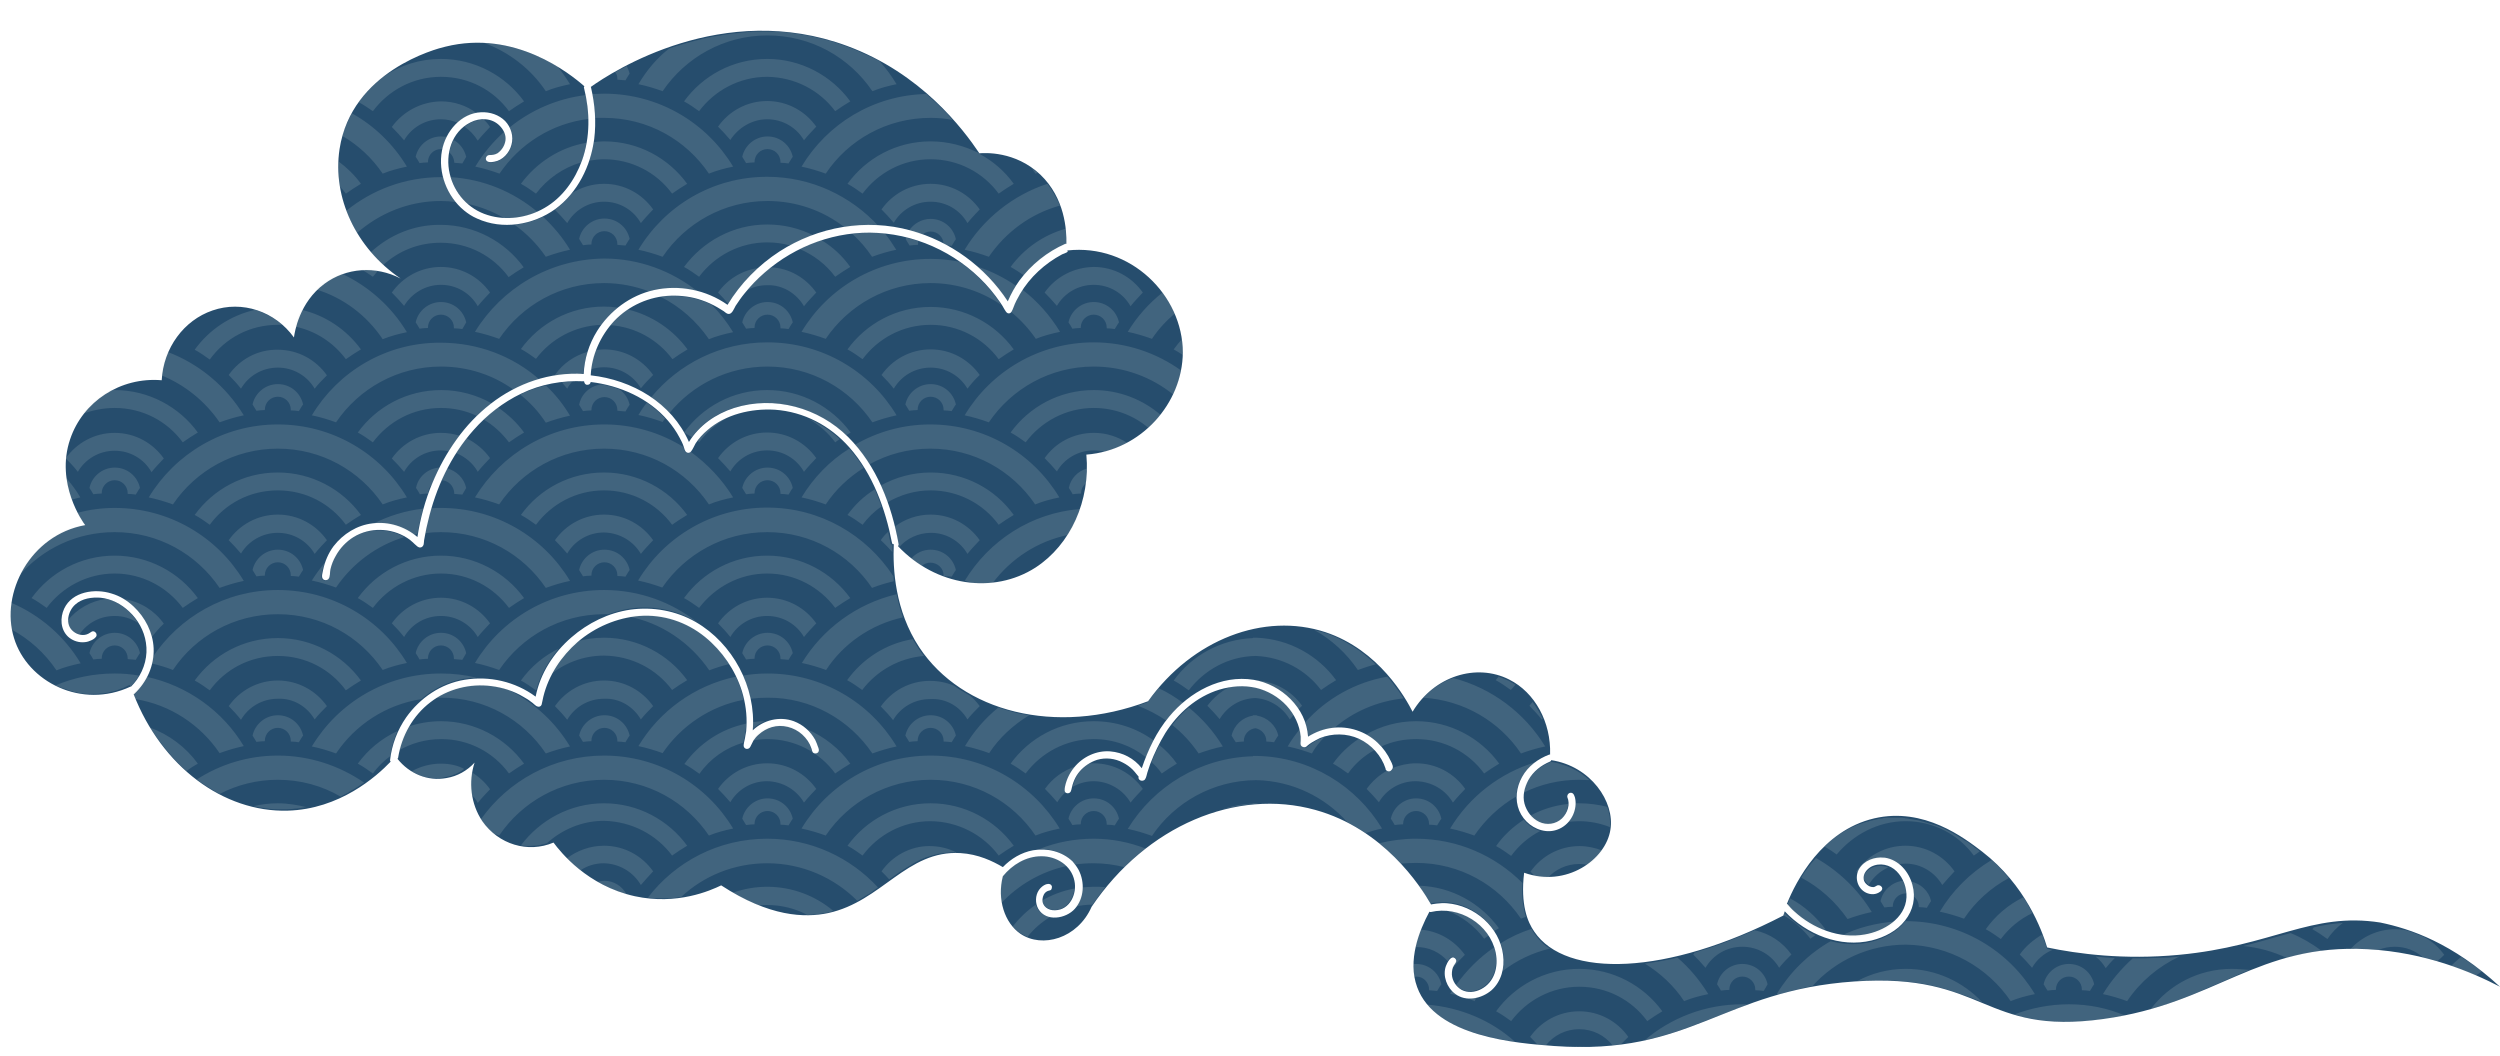 <?xml version="1.0" encoding="UTF-8"?><svg xmlns="http://www.w3.org/2000/svg" xmlns:xlink="http://www.w3.org/1999/xlink" height="301.0" preserveAspectRatio="xMidYMid meet" version="1.0" viewBox="-2.8 -8.9 712.7 301.0" width="712.7" zoomAndPan="magnify"><g><g id="change1_1"><path d="M301.5,62.5c18-2,32.9,12.8,32.9,29.1c-0.1,14.4-11.8,27.9-27.5,29.1c1.2,13.1-4.5,25.7-14.5,32.2 c-12,7.7-28.4,5.3-39.2-6.1c0.1-0.1,0.2-0.3,0.2-0.5c-2-11.2-6.2-22.4-14.4-30.6c-8.4-8.4-21.1-11.9-32.5-8.3 c-5.3,1.7-10,5-12.9,9.7c-4.9-11.2-16.2-17.7-28-19c0.3-5.8,2.8-11.3,6.7-15.5c4.2-4.4,10-7,16.1-7.2c3-0.1,6.1,0.3,8.9,1.3 c1.5,0.5,3,1.2,4.4,2c0.6,0.4,1.2,0.7,1.8,1.1c0.4,0.3,0.9,0.8,1.4,0.8c1,0.1,1.6-1.6,2-2.3c0.8-1.2,1.6-2.4,2.6-3.6 c1.7-2.1,3.6-4.1,5.7-5.9c8.8-7.7,20.5-12,32.2-11.3c12.4,0.7,24.2,6.7,32.2,16.2c1,1.2,1.9,2.4,2.8,3.7c0.4,0.6,0.8,1.2,1.1,1.8 c0.3,0.4,0.5,1,1,1.2c1,0.3,1.3-0.9,1.6-1.6c0.5-1.4,1.2-2.7,1.9-3.9c2.8-4.8,7.1-8.7,12-11.3c0.4-0.2,1.3-0.4,1.6-0.8 C301.5,62.7,301.5,62.6,301.5,62.5z M709.9,272.4c-8.1-4.2-21.2-9.8-37.7-10.7c-31.6-1.7-43.2,15.5-75.4,19.9 c-34.6,4.8-33.4-13.3-71-10.7c-37.7,2.6-46.4,21.2-85.5,18.4c-10.6-0.8-33.9-2.5-39.1-16.8c-2.8-7.6,0.6-16.1,3.5-21.5 c0.1,0.1,0.2,0.1,0.4,0.1c8-1.9,16.8,3.4,18.5,11.6c0.8,4-0.3,8.4-4.2,10.4c-1.7,0.9-3.8,1.1-5.5,0.2c-1.6-0.9-2.7-2.6-2.8-4.4 c0-0.9,0.1-1.8,0.6-2.6c0.4-0.6,1-1.2,0.4-1.9c-1.2-1.3-2.4,1.3-2.7,2.1c-1,2.8,0.3,6.2,2.6,7.9c3.1,2.4,7.6,1.4,10.4-1 c2.8-2.5,3.8-6.4,3.3-10.1c-1-7.9-8.1-14.1-16-14.7c-1-0.1-2,0-3,0.1c-0.5,0.1-0.9,0.1-1.4,0.2c0,0-0.1,0-0.1,0.1 c-3.1-5.4-13.6-21.6-33-27c-22.6-6.3-48.2,4.5-63.8,27.6c-4,9.1-14.1,11.9-20.3,7.7c-4.5-3.1-6.7-9.8-5-16.4 c2.7-3.3,6.6-5.7,11-5.7c4.3,0,8.5,2.6,9.4,7c0.8,3.7-1.3,8.3-5.5,8.4c-1.9,0.1-3.8-1.1-3.6-3.2c0.1-0.9,0.5-1.8,1.3-2.2 c0.3-0.2,0.8-0.2,1.1-0.4c0.2-0.2,0.3-0.6,0.3-0.9c-0.2-0.9-1-0.9-1.7-0.7c-0.8,0.3-1.5,0.9-2,1.6c-1.1,1.6-1.1,3.8-0.2,5.4 c2.2,3.8,7.9,2.8,10.4,0c2.7-3,2.9-7.6,1.1-11.1c-0.5-0.9-1.1-1.7-1.7-2.4c-3-2.9-7.3-3.9-11.3-3.2c-3.3,0.6-6.3,2.4-8.6,4.8 c-2.9-1.7-7-3.7-12.1-4c-15.3-0.9-22.4,13.8-37.7,17.1c-6.7,1.4-16.7,1.1-30.5-7.9c-3.1,1.5-12.6,5.7-24.6,3.1 c-13.6-3-21.2-12.6-23.2-15.3c-7.3,3.1-15.7,0.5-20.3-6.1c-3.3-4.9-4-11.2-2.2-16.7c-2.1,2.3-4.9,3.9-8,4.4c-5.3,1-10.6-1.2-14-5.5 c0.1-0.1,0.2-0.1,0.2-0.3c1-6.2,4.2-12,9.2-15.8c4.9-3.8,11.3-5.4,17.4-4.6c3.2,0.4,6.4,1.4,9.2,3.1c0.7,0.4,1.4,0.8,2,1.3 c0.3,0.2,0.7,0.5,1,0.8c0.3,0.2,0.5,0.5,0.9,0.6c0.5,0.2,1,0,1.2-0.5c0.1-0.3,0.1-0.6,0.2-0.9c0.1-0.5,0.2-0.9,0.3-1.4 c1.5-6.1,5.1-11.5,9.8-15.6c4.9-4.2,11.2-6.9,17.6-7.4c6.8-0.5,13.4,1.7,18.7,6c4.9,4,8.6,9.4,10.5,15.4c1,3.3,1.5,6.7,1.3,10.2 c0,0.8-0.1,1.7-0.3,2.5c-0.1,0.9-0.4,1.8-0.5,2.7c-0.1,1.2,1.4,1.5,1.9,0.5c0.3-0.6,0.6-1.2,0.9-1.8c0.4-0.6,0.9-1.2,1.5-1.7 c1.1-1,2.4-1.7,3.7-2.1c3-0.9,6.4,0,8.7,2.1c1.2,1.1,2.1,2.4,2.6,3.9c0.2,0.5,0.2,1.2,0.7,1.4c0.4,0.2,1,0.1,1.3-0.3 c0.3-0.5,0.1-1-0.1-1.5c-0.2-0.7-0.5-1.3-0.8-2c-0.7-1.2-1.5-2.3-2.6-3.2c-1-0.9-2.2-1.6-3.5-2.1c-4.1-1.5-8.7-0.3-11.7,2.6 c1-12.3-5.7-24.8-16.3-30.9c-5.6-3.2-12.2-4.4-18.6-3.5c-6.2,0.9-12.1,3.8-16.8,7.9c-5.1,4.4-8.9,10.3-10.2,16.9 c-5.8-4.3-13.2-6-20.3-4.8c-6.7,1.1-12.7,5.2-16.6,10.7c-2.5,3.6-4.1,7.8-4.6,12.2c0,0.2,0,0.3,0.2,0.4c-4.1,4.3-14.6,13.6-29.4,14 c-18.3,0.5-35.9-12.6-43.9-33.2c0.1,0,0.1,0,0.2-0.1c3.6-3.4,5.7-8.1,5.5-13c-0.2-4.5-2.4-8.8-5.7-11.9c-1.8-1.7-3.9-3-6.3-3.7 c-4.7-1.5-11.2-0.6-13.5,4.3c-1.2,2.6-1.1,5.9,1.1,8c1.1,1,2.6,1.6,4.1,1.6c0.7,0,1.5-0.1,2.1-0.4c0.6-0.2,1.4-0.6,1.8-1.2 c0.3-0.5,0.1-1.1-0.4-1.4c-0.7-0.4-1.1,0.2-1.7,0.5c-1.4,0.8-3.2,0.4-4.4-0.6c-2.5-2-1.5-5.9,0.6-7.7c1.9-1.7,4.7-2.1,7.2-1.9 c3,0.3,5.9,1.8,8.1,3.9c2.5,2.3,4.3,5.5,4.8,8.9c0.6,3.7-0.4,7.5-2.6,10.6c-0.5,0.7-1.1,1.4-1.7,2c0,0,0-0.1,0-0.1 c-14,6.6-29.5-1.3-33.3-13.8c-4-12.9,4.7-29.4,20.3-32.2c-0.6-0.7-8.6-11.9-4.3-24.5c3.6-10.7,14.3-17.8,26.1-16.8 c0.5-9.2,6.3-17.1,14.5-19.9c8.4-2.9,17.8,0.2,23.2,7.7c0.2-1.5,1.5-10,8.7-15.3c6.2-4.6,14.6-5.2,21.7-1.5 C98.7,61.9,91.9,47.4,94,33.6C97.4,11.4,121.5,5,124.2,4.4c19.7-4.9,35.4,7.6,39.6,11.3c-0.1,0.1-0.2,0.3-0.1,0.5 c1.7,6.8,1.8,14-0.6,20.7c-2,5.5-5.6,10.6-10.7,13.5c-4.8,2.8-10.9,3.7-16.2,2c-5.5-1.7-9.5-6.2-10.8-11.8 c-1.3-5.5,0.5-11.9,5.9-14.6c2.7-1.4,6.1-1.3,8.3,0.9c1.1,1.1,1.9,2.6,1.7,4.2c-0.2,1.5-1.1,2.9-2.3,3.7c-0.7,0.4-1.4,0.5-2.3,0.5 c-0.5,0-0.9,0.4-1,0.9c-0.1,1.3,1.5,1.2,2.4,1c2.4-0.4,4.3-2.5,4.9-4.8c0.7-2.4-0.1-5-1.8-6.8c-1.8-1.8-4.3-2.6-6.8-2.5 c-5.8,0.2-10.2,5.5-11.2,10.9c-1.2,6.3,1.4,13.1,6.3,17.1c1.1,0.9,2.3,1.7,3.7,2.3c7.2,3.3,15.9,1.9,22.3-2.7 c6.4-4.7,10.1-12.3,11.1-20c0.6-4.9,0.2-9.8-0.9-14.6c0-0.1,0-0.1-0.1-0.2c6.3-4.5,37.7-24.8,73.1-11.7c21.1,7.8,33,23.6,37.7,30.6 c1.5-0.1,10.2-0.7,17.4,6.1c7,6.7,7.5,15.8,7.4,19.7c-0.1,0-0.2,0-0.3,0c-5.2,2.3-9.7,5.9-13.1,10.5c-1.3,1.8-2.4,3.8-3.3,5.9 c-6.4-9.8-16.4-17.1-27.7-20.2c-12.7-3.5-26.4-1.1-37.4,6c-6,3.9-11.1,9.1-14.8,15.2c-6.1-4.3-13.8-5.8-21-4.2 c-6.7,1.5-12.6,5.9-16.2,11.7c-2.3,3.7-3.6,7.9-3.8,12.2c-9.6-0.6-18.9,2.6-26.5,8.5c-7.5,5.8-13,13.9-16.6,22.5 c-2.1,5-3.5,10.2-4.3,15.5c-3.5-3-8.2-4.5-12.8-3.9c-4.4,0.5-8.4,3-11.1,6.5c-1.5,2-2.5,4.4-3,6.8c-0.1,0.7-0.6,2,0,2.6 c0.4,0.4,1.1,0.4,1.5,0c0.6-0.6,0.4-2,0.6-2.8c0.3-1.3,0.8-2.6,1.5-3.8c1.2-2.2,3-4.1,5.1-5.4c4.6-2.8,10.6-2.7,15.2,0.2 c1.2,0.7,2,1.7,3,2.5c0.5,0.4,1.2,0.4,1.6-0.2c0.3-0.4,0.2-1.1,0.3-1.6c0.1-0.5,0.2-1.1,0.3-1.6c0.2-1.2,0.5-2.5,0.8-3.7 c2.2-9.5,6.5-18.8,13-26.1c3.8-4.3,8.4-7.9,13.6-10.4c5.6-2.7,11.7-3.8,17.9-3.5c0.1,0.5,0.3,1,0.9,1c0.6,0,0.9-0.3,1-0.8 c8.3,1,16.5,4.6,22,11c1.3,1.5,2.4,3.1,3.3,4.8c0.5,0.9,0.9,1.7,1.2,2.6c0.2,0.6,0.3,1.4,0.9,1.7c0.4,0.2,0.9,0.1,1.2-0.3 c0.5-0.6,0.9-1.6,1.3-2.3c0.9-1.4,2.1-2.7,3.4-3.8c5.2-4.5,12.4-6.2,19.2-5.8c8.3,0.6,15.7,4.5,21.2,10.7 c6.7,7.6,10.3,17.5,12.2,27.3c0.1,0.3,0.2,0.4,0.5,0.3c-0.3,7,0.3,18.9,7.3,29.5c12.2,18.3,38.8,25.3,65.2,15.3 c12.7-17.7,33.1-25.4,50.5-19.7c15.4,5.1,23,19,24.9,22.7c6.1-10.2,18.2-13.9,27.5-9.2c7.4,3.7,12,12.2,11.7,21.4 c-0.1,0-0.1,0-0.2,0c-3.2,1.2-6.1,3.3-7.8,6.4c-1.6,2.9-2.1,6.4-0.8,9.6c1.3,3.1,4.2,5.4,7.5,5.8c3.3,0.4,6.4-1.5,7.8-4.5 c0.7-1.5,1-3.3,0.6-5c-0.2-0.6-0.4-1.4-1.2-1.4c-0.6,0-1,0.5-1,1c0,0.1,0,0.1,0,0.2c0.9,2.1,0.1,4.5-1.5,6.1c-1.8,1.7-4.4,2-6.5,1 c-2.1-1-3.6-3-4.2-5.2c-0.6-2.3,0-4.6,1.1-6.7c1.4-2.5,3.6-4.2,6.2-5.3c0.2-0.1,0.3-0.2,0.3-0.4c11.3,1.7,18.2,11.9,16.9,19.8 c-1.3,8.6-12.6,16.6-24.6,12.3c-1.1,9.1,1,14.1,2.9,16.8c9,13.3,37.8,12.6,71-4.6c0-0.1,0.2-0.6,0.4-1.2 c6.2,6.6,15.8,10.5,24.8,8.3c3.6-0.9,7.2-2.7,9.5-5.7c2.3-2.9,3.1-6.5,2.1-10.1c-1-3.8-3.9-7.2-7.9-7.8c0,0,0,0-0.1,0 c0,0,0,0-0.1,0c-2.7-0.3-5.7,0.8-7.1,3.2c-1.4,2.4-0.5,5.6,2,6.8c1.3,0.6,2.8,0.6,4-0.3c0.5-0.3,0.8-0.9,0.4-1.4 c-0.3-0.4-0.9-0.6-1.4-0.3c-0.4,0.2-0.6,0.4-1,0.4c-0.4,0-0.8-0.1-1.2-0.3c-0.7-0.4-1.4-1.1-1.5-2c-0.2-1.5,0.9-2.8,2.1-3.5 c2.5-1.3,5.4-0.6,7.3,1.3c1.9,1.9,2.9,4.7,2.8,7.4c-0.3,6.1-6.6,9.7-11.9,10.6c-7.2,1.3-14.8-1.7-20.1-6.6c-0.7-0.6-1.3-1.3-1.9-2 c-0.1-0.1-0.1-0.1-0.2-0.1c2.6-6.5,10-20.9,24.9-24.4c14.2-3.3,25.7,5.6,30.8,9.5c12.3,9.5,17,22.3,18.5,27.3 c8.6,1.8,21.8,3.6,37.6,2.1c26.7-2.5,37.7-12.3,57.4-9.2C684.4,255.9,696.3,259.9,709.9,272.4z M393.7,208.1 c-0.9-2-2.2-3.8-3.8-5.3c-3.4-3.2-8.2-4.8-12.9-4.2c-2.5,0.3-4.8,1.2-6.9,2.5c-0.5-8.2-7.6-14.9-15.5-16.2 c-9.3-1.5-18.3,3.5-24.1,10.5c-3.6,4.3-6,9.4-7.8,14.7c-2.2-2.8-5.4-4.5-9-4.8c-3.9-0.3-7.8,1.5-10.3,4.6c-1.3,1.6-2.2,3.5-2.6,5.5 c-0.1,0.7-0.3,1.6,0.5,1.8c0.7,0.2,1.2-0.3,1.3-0.9c0.4-2,1.1-3.8,2.4-5.3c1.3-1.5,3.1-2.7,5-3.3c2.4-0.7,5.1-0.4,7.3,0.8 c1,0.5,2,1.2,2.8,2c0.4,0.4,0.8,0.9,1.2,1.4c0.2,0.2,0.3,0.4,0.5,0.6c-0.1,0.4,0,0.8,0.4,1c0.4,0.3,1.1,0.2,1.4-0.2 c0.4-0.5,0.5-1.4,0.7-2c0.3-0.8,0.5-1.6,0.8-2.4c1.2-3.1,2.6-6,4.3-8.8c3.6-5.7,8.9-10.4,15.4-12.4c3.4-1,7-1.3,10.5-0.5 c3.3,0.8,6.4,2.6,8.7,5.1c2.2,2.4,3.7,5.5,4,8.8c0,0.4,0,0.8,0,1.2c0,0.3-0.1,0.7,0,1.1c0.1,0.5,0.7,0.8,1.3,0.7 c0.3-0.1,0.5-0.3,0.7-0.5c0.3-0.3,0.7-0.5,1.1-0.8c0.8-0.5,1.6-0.9,2.4-1.3c3.5-1.4,7.6-1.4,11.1,0.2c3.6,1.7,6.4,4.8,7.6,8.5 c0,0,0,0,0,0.1c0,0,0,0,0,0.1c0.3,0.7,1.3,0.8,1.7,0.2C394.7,209.9,394,208.7,393.7,208.1z" fill="#264D6D"/></g><g id="change2_1"><path d="M112.4,125.6c-1.1-1.3-2.3-2.6-3.5-3.8c3.1-4.4,8.2-7.3,14-7.3c1.9,0,3.6,0.3,5.3,0.8 c-1.1,1.4-2.1,2.9-3.1,4.4c-0.7-0.1-1.5-0.2-2.2-0.2C118.4,119.5,114.5,121.9,112.4,125.6z M404.1,277.5 C404.1,277.5,404.1,277.5,404.1,277.5c0.3,0.4,0.7,0.8,1.1,1.2c0,0,0,0,0.1,0.1c0.4,0.4,0.8,0.7,1.2,1.1c0,0,0,0,0,0 c1.7,1.4,3.6,2.6,5.7,3.6c0,0,0,0,0,0c0.5,0.2,1,0.5,1.5,0.7c0,0,0.1,0,0.1,0c2.1,0.9,4.4,1.6,6.7,2.2c0,0,0.1,0,0.1,0 c0.5,0.1,1,0.3,1.5,0.4c0.1,0,0.2,0,0.2,0.1c0.5,0.1,1,0.2,1.5,0.3c0.1,0,0.1,0,0.2,0c1.7,0.4,3.5,0.6,5.1,0.9 C422.5,282.1,413.7,278.3,404.1,277.5z M115,143.6c0.4-0.1,0.8-0.2,1.2-0.3c0.4-2.4,1-4.8,1.6-7.2c-5.1,0.6-9.9,2.1-14.2,4.3 C107.7,140.1,111.7,141.3,115,143.6z M272.2,156.7c0.9,0.2,1.8,0.4,2.8,0.7c1.7,0.1,3.5,0.1,5.2-0.1c5.2-6.9,12.7-11.9,21.5-13.7 c0.3-0.4,0.5-0.9,0.8-1.3c0.1-0.2,0.2-0.4,0.3-0.5c0.3-0.5,0.5-1,0.8-1.5c0-0.1,0.1-0.2,0.1-0.3c0.3-0.6,0.5-1.2,0.8-1.8 c0,0,0,0,0-0.1c0.3-0.6,0.5-1.3,0.7-1.9c0,0,0,0,0,0C291.1,137.3,279.1,145.3,272.2,156.7z M169.4,166.2c0.4,0,0.8,0,1.2,0 c2-0.7,4-1.3,6.1-1.6c6.4-1,13,0.3,18.6,3.5c0.3,0.2,0.5,0.3,0.8,0.5c-7.3-5.8-16.6-9.3-26.7-9.3c-15.6,0-29.3,8.3-36.8,20.8 c2.4,0.5,4.7,1.2,6.9,2C146,172.5,157,166.2,169.4,166.2z M309,243.9c-1.2,0-2.3,0.1-3.5,0.2c-0.1,2-0.7,4-1.9,5.5 c1.6-0.4,3.3-0.6,5-0.6c0.6-0.8,1.2-1.7,1.8-2.5c0,0,0.1-0.1,0.1-0.1c0.6-0.8,1.2-1.6,1.8-2.4C311.2,243.9,310.1,243.9,309,243.9z M89.8,151.5c-1.3,1.6-2.6,3.3-3.7,5.1c2.4,0.5,4.7,1.2,6.9,2c4.6-6.8,11.5-12,19.5-14.4c-4.5-2.5-10.2-2.6-14.7,0.1 c-2.1,1.3-3.9,3.2-5.1,5.4c-0.7,1.2-1.2,2.5-1.5,3.8c-0.2,0.8,0,2.2-0.6,2.8c-0.4,0.4-1.1,0.4-1.5,0c-0.6-0.6-0.1-1.9,0-2.6 C89.3,153,89.5,152.3,89.8,151.5z M145.7,185.1c1.5,0.8,2.9,1.8,4.3,2.8c0-0.1,0.1-0.1,0.1-0.2c1.2-4.3,3.5-8.3,6.4-11.7 C152.3,178,148.5,181.2,145.7,185.1z M122.9,154.6c8,0,15,3.9,19.4,9.8c1.4-1,2.8-1.9,4.3-2.8c-5.3-7.3-14-12.1-23.7-12.1 c-9.8,0-18.4,4.8-23.7,12.1c1.5,0.8,2.9,1.8,4.3,2.8C107.9,158.5,115,154.6,122.9,154.6z M309,230.2c-5.4,0-10.6,1-15.4,2.9 c3.3,0,6.6,1,9,3.4c0.3,0.3,0.6,0.7,0.9,1.1c1.8-0.3,3.6-0.4,5.5-0.4c3,0,5.9,0.4,8.7,1.1c0.9-0.9,1.9-1.8,2.9-2.7 c0.1-0.1,0.2-0.1,0.2-0.2c1-0.8,2-1.7,3-2.4C319.1,231.2,314.2,230.2,309,230.2z M235.3,70c1.4-1,2.8-1.9,4.3-2.8 c-2.2-3.1-5-5.7-8.3-7.7c-2.1,0.7-4.2,1.5-6.3,2.5C229.2,63.8,232.7,66.5,235.3,70z M188.8,187.8c1.4-1,2.8-1.9,4.3-2.8 c-5.3-7.3-14-12.1-23.7-12.1c-2.9,0-5.6,0.4-8.2,1.2c-3.1,2.7-5.7,6-7.5,9.7c4.2-3.6,9.7-5.8,15.7-5.8 C177.4,178.1,184.4,181.9,188.8,187.8z M192.2,67.2c1.5,0.8,2.9,1.8,4.3,2.8c4.4-5.9,11.5-9.8,19.4-9.8c2.3,0,4.5,0.3,6.6,0.9 c2.1-1.1,4.3-2.1,6.6-2.9c-4-2-8.4-3.1-13.2-3.1C206.2,55.1,197.6,59.9,192.2,67.2z M238.8,137.9c1.5,0.8,2.9,1.8,4.3,2.8 c1.5-2,3.3-3.8,5.4-5.2c-0.6-1.7-1.2-3.3-1.9-4.9C243.5,132.5,240.9,135,238.8,137.9z M215.9,102.3c-9.8,0-18.4,4.8-23.7,12.1 c0.7,0.4,1.5,0.9,2.2,1.3c3-4,7.2-6.8,12-8.3c11.2-3.5,23.6-0.2,32,7.8c0.4-0.3,0.9-0.5,1.3-0.8 C234.3,107.1,225.7,102.3,215.9,102.3z M225.7,132.9c2.4,0.5,4.7,1.2,6.9,2c2.8-4.2,6.5-7.7,10.8-10.4c-1.2-1.9-2.6-3.8-4.1-5.5 C233.7,122.5,229.1,127.3,225.7,132.9z M240.1,57.7c2.2,2,4.1,4.2,5.7,6.6c2.2-0.8,4.5-1.5,6.9-2c-1-1.6-2-3.1-3.2-4.6 c-0.8-0.1-1.6-0.2-2.3-0.2C244.9,57.4,242.5,57.5,240.1,57.7z M355.5,220.1c-0.1,0-0.2,0-0.3,0c-0.3,0-0.6,0-0.9,0v0.1 c-3.1,0.1-6.1,0.7-8.8,1.7c2.6-0.7,5.3-1.2,8-1.5c0.1,0,0.1,0,0.2,0c0.9-0.1,1.7-0.2,2.6-0.2c0,0,0,0,0,0 C356,220.2,355.8,220.2,355.5,220.1L355.5,220.1z M255.5,58.8c0,0.2-0.1,0.3-0.1,0.5c0.4,0.6,0.7,1.2,1.1,1.8 c0.8-0.1,1.6-0.2,2.4-0.2c0,0,0-0.1,0-0.1c0-0.3,0.1-0.7,0.1-1C257.8,59.4,256.6,59.1,255.5,58.8z M245.9,111.5 c2.2-0.8,4.5-1.5,6.9-2c-7.5-12.5-21.2-20.8-36.8-20.8c-13.4,0-25.3,6.1-33.2,15.7c1.9,1.3,3.7,2.8,5.2,4.5 c6.6-8.1,16.7-13.3,28-13.3C228.4,95.6,239.4,101.9,245.9,111.5z M99.2,114.4c1.5,0.8,2.9,1.8,4.3,2.8c4.4-5.9,11.4-9.8,19.4-9.8 c3.7,0,7.2,0.8,10.3,2.3c1.2-1.2,2.4-2.3,3.8-3.3c0.1-0.1,0.3-0.2,0.4-0.3c-4.3-2.4-9.2-3.8-14.4-3.8 C113.1,102.3,104.5,107.1,99.2,114.4z M145.4,103.5c2.9,2.3,5.4,5,7.4,8.1c2.2-0.8,4.5-1.5,6.9-2c-1.9-3.2-4.2-6.1-6.9-8.6 c-2.5,0.6-5,1.4-7.3,2.6C145.5,103.4,145.4,103.4,145.4,103.5z M391.2,227.3c-7.3-12.1-20.5-20.4-35.7-20.7v0c-0.1,0-0.2,0-0.3,0 c-0.3,0-0.6,0-0.8,0v0.1c-15.1,0.4-28.3,8.6-35.7,20.7c2.4,0.5,4.7,1.2,6.9,2c6.4-9.5,17.3-15.8,29.7-15.9 c10.4,0.2,19.7,4.9,26.1,12.1c0,0,0,0,0,0c1.8,0.9,3.5,1.9,5.1,3C388,228.1,389.6,227.6,391.2,227.3z M262.5,125.8 c-5.2,0-10,1.4-14.2,3.7c0.7,1.6,1.4,3.2,1.9,4.8c3.6-2.1,7.8-3.4,12.3-3.4c7.9,0,15,3.8,19.4,9.8c1.4-1,2.8-1.9,4.3-2.8 C280.9,130.5,272.2,125.8,262.5,125.8z M142.3,117.2c1.4-1,2.8-1.9,4.3-2.8c-2-2.8-4.6-5.2-7.5-7.2c-1.5,1.1-2.8,2.2-4.2,3.4 C137.9,112.3,140.3,114.6,142.3,117.2z M404.6,273.2C404.6,273.2,404.6,273.2,404.6,273.2c0,0.1,0,0.1,0,0.2 c0.8,0.1,1.5,0.1,2.3,0.2c0.1-0.1,0.8-1.4,1.2-1.9c-0.7-3.3-3.6-5.8-7.2-5.8c-0.3,0-0.6,0-0.8,0.1c0,0.1,0,0.1,0,0.2 c0,0.5,0,1.1,0.1,1.6c0,0,0,0,0,0c0,0.6,0.1,1.2,0.2,1.8c0.2,0,0.4-0.1,0.6-0.1C403,269.5,404.6,271.2,404.6,273.2z M160.3,99.9 c-1,0-2,0.1-2.9,0.2c0.5,0.6,1,1.2,1.5,1.8C159.3,101.1,159.8,100.5,160.3,99.9z M400.9,237.1c12.5,0,23.4,6.3,29.9,15.9 c0.5-0.2,1-0.4,1.4-0.5c0,0,0,0,0,0c-0.1-0.3-0.2-0.6-0.3-0.9c0,0,0,0,0-0.1c-0.1-0.3-0.2-0.6-0.2-1c0,0,0,0,0-0.1 c-0.1-0.3-0.1-0.7-0.2-1c0,0,0,0,0,0c-0.1-0.4-0.1-0.7-0.2-1.1c0,0,0,0,0,0c-0.2-1.6-0.2-3.4-0.1-5.5c-7.8-7.8-18.5-12.6-30.4-12.6 c-3.6,0-7.1,0.5-10.5,1.3c0.6,0.5,1.1,1,1.7,1.4c0,0,0,0,0,0c1.1,1,2.1,1.9,3.1,2.9c0,0,0,0,0,0c0.5,0.5,0.9,1,1.4,1.5 C398,237.2,399.4,237.1,400.9,237.1z M168.6,83.7c1.4-1.8,3-3.5,4.7-4.9c-1.3-0.2-2.6-0.3-3.9-0.3c-9.8,0-18.4,4.8-23.7,12.1 c1.5,0.8,2.9,1.8,4.3,2.8C154.3,87.7,161,84,168.6,83.7z M162.6,97.9c0.3-0.2,0.6-0.4,0.9-0.6c0.2-2,0.6-4,1.2-5.9 c-3.8,1.1-7.1,3.4-9.3,6.6c0.1,0.1,0.2,0.2,0.3,0.3C158,97.9,160.3,97.8,162.6,97.9z M282.6,78c-0.1-0.2-0.3-0.4-0.4-0.7 c-0.9-1.3-1.8-2.5-2.8-3.7c-2.6-3-5.5-5.7-8.7-7.9c-2.7-0.5-5.4-0.8-8.2-0.8c-15.6,0-29.3,8.3-36.8,20.8c2.4,0.5,4.7,1.2,6.9,2 c6.5-9.6,17.5-15.9,29.9-15.9C269.9,71.8,276.9,74.1,282.6,78z M429.4,218.2c0.1-1.8,0.6-3.7,1.5-5.3c1.1-1.9,2.5-3.4,4.3-4.6 c-10.4,3.1-19.1,9.9-24.6,19c2.4,0.5,4.7,1.2,6.9,2C420.6,224.8,424.7,220.9,429.4,218.2z M272.2,109.5c2.4,0.5,4.7,1.2,6.9,2 c6.5-9.6,17.5-15.9,29.9-15.9c8.6,0,16.5,3,22.7,8c0,0,0,0,0,0c0.5-1.1,1-2.2,1.3-3.3c0,0,0-0.1,0-0.1c0.4-1.1,0.7-2.3,0.9-3.5 c0,0,0,0,0,0c-7-5-15.6-8-24.9-8C293.4,88.7,279.7,97,272.2,109.5z M389.1,204.9c-1.2-1.3-2.7-2.4-4.3-3.1c-0.1,0-0.1-0.1-0.2-0.1 c-2.9,1.9-5.4,4.3-7.4,7.1c1.5,0.8,2.9,1.8,4.3,2.8C383.5,208.8,386.1,206.5,389.1,204.9z M389.9,202.8c0.4,0.3,0.7,0.7,1.1,1.1 c3-1.4,6.4-2.1,9.9-2.1c8,0,15,3.8,19.4,9.8c1.4-1,2.8-1.9,4.3-2.8c-5.3-7.3-14-12.1-23.7-12.1c-5.2,0-10.1,1.4-14.3,3.8 C387.8,201.1,388.9,201.9,389.9,202.8z M374.8,201.2c-0.4,0.1-0.7,0.2-1,0.4c-0.9,0.3-1.7,0.8-2.4,1.3c-0.4,0.2-0.7,0.5-1.1,0.8 c-0.2,0.2-0.5,0.4-0.7,0.5c-0.5,0.1-1.1-0.1-1.3-0.7c-0.1-0.3,0-0.7,0-1.1c0-0.4,0-0.8,0-1.2c-0.1-0.8-0.2-1.6-0.4-2.4 c-1.3,1.6-2.6,3.3-3.6,5.1c2.4,0.5,4.7,1.2,6.9,2C372.1,204.2,373.4,202.6,374.8,201.2z M438.3,241.5 C438.3,241.5,438.3,241.5,438.3,241.5c2.2-2.5,5.5-4.1,9.1-4.1c0.9,0,1.7,0.1,2.6,0.3c0.8-0.6,1.5-1.2,2.2-1.9c0,0,0,0,0,0 c0.3-0.3,0.6-0.7,0.9-1c0,0,0,0,0.1-0.1c0.3-0.3,0.5-0.7,0.8-1.1c-2-0.8-4.2-1.3-6.5-1.3c-5.8,0-10.9,2.9-14,7.3 c0.5,0.5,1.1,1.1,1.6,1.6c0.5,0.1,1,0.2,1.5,0.2c0.1,0,0.1,0,0.2,0C437.3,241.4,437.8,241.5,438.3,241.5z M436.3,228 c-1.8-0.5-3.5-1.7-4.7-3.2c-3.1,2-5.8,4.5-7.9,7.5c1.5,0.8,2.9,1.8,4.3,2.8C430.2,232.1,433,229.7,436.3,228z M435.8,225.7 c2.2,1,4.8,0.7,6.5-1c1.2-1.2,1.9-2.8,1.9-4.4c-3.9,0.4-7.6,1.6-10.9,3.4C434,224.5,434.8,225.2,435.8,225.7z M338.9,205.9 c2.2-0.8,4.5-1.5,6.9-2c-2.6-4.3-5.9-8-9.7-11.1c-1.8,1.5-3.3,3.2-4.7,5C334.2,200,336.8,202.8,338.9,205.9z M301,216.9 c-0.3-0.4-0.2-1-0.1-1.5c0.4-2,1.3-3.9,2.6-5.5c0.1-0.1,0.2-0.2,0.3-0.3c-3.6,1.2-6.6,3.4-8.7,6.4c1.2,1.2,2.4,2.5,3.5,3.8 C299.2,218.8,300,217.8,301,216.9z M209.2,190.6c-0.2-0.9-0.4-1.9-0.7-2.8c-0.4-1.3-0.9-2.6-1.5-3.8c-11.8,2.5-21.8,9.8-27.8,19.8 c2.4,0.5,4.7,1.2,6.9,2C191.3,198.1,199.6,192.4,209.2,190.6z M209.1,202.8c0.1-0.8,0.4-1.6,0.5-2.3c0.1-0.8,0.2-1.7,0.3-2.5 c0-0.2,0-0.4,0-0.6c-7.2,1.5-13.4,5.7-17.6,11.5c1.5,0.8,2.9,1.8,4.3,2.8C199.6,207.4,204,204.3,209.1,202.8z M328.4,211.6 c1.4-1,2.8-1.9,4.3-2.8c-1.4-2-3.1-3.8-5-5.3c-0.8,1.6-1.6,3.2-2.2,4.9C326.6,209.3,327.5,210.4,328.4,211.6z M694,263.3 c-1.5-2.1-3.5-3.9-5.8-5.1c0,0,0,0,0,0c-0.8-0.3-1.7-0.7-2.5-1c-0.1,0-0.2-0.1-0.2-0.1c-0.8-0.3-1.6-0.6-2.4-0.8c0,0,0,0,0,0 c-1-0.2-2.1-0.3-3.1-0.3c-5,0-9.5,2.2-12.7,5.6c0,0,0,0,0,0c0.8,0,1.5,0,2.3,0c0.8,0,1.7,0,2.5,0.1c0,0,0,0,0,0 c1.1,0.1,2.2,0.1,3.2,0.2c0,0,0,0,0,0c1.4-0.6,2.9-0.9,4.6-0.9c3.1,0,5.9,1.1,8,3c0,0,0,0,0,0c0.7,0.2,1.4,0.3,2,0.5 c0.1,0,0.2,0,0.3,0.1c0.6,0.2,1.2,0.3,1.8,0.5c0,0,0,0,0,0C692.8,264.5,693.4,263.9,694,263.3z M319.5,219.9 c1.1-1.4,2.3-2.6,3.5-3.9c-3.1-4.4-8.2-7.3-14-7.3c-0.5,0-0.9,0-1.4,0.1c-0.9,0.6-1.7,1.3-2.4,2.1c-1.2,1.3-1.8,2.9-2.2,4.5 c1.8-1,3.8-1.6,6.1-1.6C313.5,213.9,317.4,216.3,319.5,219.9z M704.7,268C704.7,268,704.7,267.9,704.7,268 c-0.6-0.5-1.2-0.9-1.8-1.3c-0.4-0.3-0.7-0.5-1.1-0.8c-0.2-0.1-0.4-0.3-0.6-0.4c-0.8-0.6-1.6-1.1-2.4-1.6c0,0,0,0,0,0 c-1,0.8-2,1.7-2.9,2.6c0,0,0,0,0,0c0.6,0.2,1.1,0.4,1.6,0.6c0.1,0,0.3,0.1,0.4,0.1c0.5,0.2,1,0.4,1.5,0.6c0.2,0.1,0.4,0.1,0.5,0.2 c0.4,0.2,0.9,0.3,1.3,0.5c0.2,0.1,0.4,0.2,0.6,0.2c0.4,0.2,0.8,0.3,1.2,0.5c0,0,0,0,0,0C703.7,268.8,704.2,268.4,704.7,268z M131.4,217.4c0.8,0.8,1.5,1.6,2,2.6c1.1-1.4,2.3-2.6,3.5-3.9c-1.4-2-3.3-3.7-5.5-5c0,0,0,0.1,0,0.1c-0.1,0.5-0.1,1-0.2,1.5 c0,0,0,0,0,0c0,0.5-0.1,1-0.1,1.5c0,0,0,0.1,0,0.1C131.2,215.3,131.2,216.3,131.4,217.4C131.4,217.3,131.4,217.4,131.4,217.4z M281.9,235c1.4-1,2.8-1.9,4.3-2.8c-5.3-7.3-14-12.1-23.7-12.1c-9.8,0-18.4,4.8-23.7,12.1c1.5,0.8,2.9,1.8,4.3,2.8 c4.4-5.9,11.4-9.8,19.4-9.8C270.4,225.3,277.5,229.1,281.9,235z M315,84.9c0.1-0.1,0.8-1.4,1.2-1.9c-0.7-3.3-3.6-5.8-7.2-5.8 c-3.5,0-6.5,2.5-7.2,5.8c0.4,0.6,0.8,1.2,1.1,1.8c0.8-0.1,1.6-0.2,2.4-0.2c0,0,0-0.1,0-0.1c0-2.1,1.7-3.7,3.7-3.7 c2,0,3.7,1.6,3.7,3.7c0,0,0,0,0,0.1c0,0,0,0.1,0,0.1C313.5,84.7,314.3,84.8,315,84.9z M294.3,247.8c0.2,1.7,1.9,2.7,3.6,2.7 c3.3-0.1,5.3-3.1,5.6-6.1C300.2,245,297.1,246.2,294.3,247.8z M665.1,254.2c-0.7,0.1-1.4,0.1-2.1,0.2c0,0,0,0,0,0 c-2.1,0.2-4.2,0.6-6.2,1.1c-0.1,0.2-0.3,0.4-0.4,0.5c1.5,0.8,2.9,1.8,4.3,2.8C661.9,257,663.4,255.5,665.1,254.2 C665.1,254.2,665.1,254.2,665.1,254.2z M402.5,244.8c0.1,0.2,0.3,0.4,0.4,0.6c0,0.1,0.1,0.1,0.1,0.2c0.1,0.2,0.3,0.4,0.4,0.6 c0,0,0.1,0.1,0.1,0.1c0.1,0.2,0.3,0.4,0.4,0.6c0,0,0,0.1,0.1,0.1c0.1,0.2,0.3,0.4,0.4,0.6c0,0,0,0,0,0c0.1,0.2,0.2,0.4,0.3,0.6 c0.1,0.2,0.2,0.3,0.3,0.4c0,0,0.1,0.1,0.1,0.1c0,0,0.1,0,0.1-0.1c0.5-0.1,0.9-0.2,1.4-0.2c1-0.1,2-0.1,3-0.1 c5.5,0.4,10.6,3.6,13.6,8.2c0.4-0.3,0.9-0.5,1.3-0.8c-5.2-7.1-13.4-11.8-22.7-12.1c0,0,0,0,0,0.1c0.1,0.2,0.3,0.4,0.4,0.6 C402.4,244.6,402.5,244.7,402.5,244.8z M35.8,190.4c10,1.6,18.6,7.4,24,15.4c2.2-0.8,4.5-1.5,6.9-2c-6-10-16.1-17.3-27.9-19.8 c-0.9,1.7-2.1,3.3-3.5,4.6c-0.1,0.1-0.1,0.1-0.2,0.1c0.1,0.4,0.3,0.7,0.5,1.1C35.6,190,35.7,190.3,35.8,190.4z M142.3,211.6 c1.4-1,2.8-1.9,4.3-2.8c-5.3-7.3-14-12.1-23.7-12.1c-3.3,0-6.6,0.6-9.5,1.6c-1.2,2.1-2.1,4.4-2.6,6.8c3.6-2.1,7.7-3.3,12.2-3.3 C130.9,201.8,137.9,205.6,142.3,211.6z M143.1,32.5c-0.7,2.3-2.5,4.3-4.9,4.8c-0.8,0.2-2.5,0.3-2.4-1c0-0.6,0.4-0.9,1-0.9 c0.8,0,1.5-0.1,2.3-0.5c1.3-0.8,2.2-2.2,2.3-3.7c0.1-0.9-0.1-1.7-0.5-2.5c-3.2,2.9-6,6.2-8.2,9.9c2.4,0.5,4.7,1.2,6.9,2 c5.7-8.4,14.8-14.3,25.4-15.6c-0.1-2.3-0.3-4.6-0.8-6.8c-8.2,1-15.6,4.3-21.7,9.2C143.3,28.9,143.6,30.7,143.1,32.5z M169.4,24.7 c12.5,0,23.4,6.3,29.9,15.9c2.2-0.9,4.5-1.5,6.9-2c-7.5-12.5-21.2-20.8-36.8-20.8c-1.1,0-2.2,0.1-3.4,0.1c0.4,2.3,0.7,4.5,0.8,6.8 C167.7,24.7,168.6,24.7,169.4,24.7z M295,74.5c1.2,1.2,2.4,2.5,3.5,3.8c2.1-3.6,6-6,10.5-6c4.5,0,8.4,2.4,10.5,6.1 c1.1-1.4,2.3-2.6,3.5-3.9c-3.1-4.4-8.2-7.3-14-7.3C303.2,67.3,298.1,70.1,295,74.5z M35.9,132.1c0.1-0.1,0.8-1.4,1.2-1.9 c-0.7-3.3-3.6-5.8-7.2-5.8c-3.5,0-6.5,2.5-7.2,5.8c0.4,0.6,0.8,1.2,1.1,1.8c0.8-0.1,1.6-0.2,2.4-0.2c0,0,0-0.1,0-0.1 c0-2.1,1.7-3.7,3.7-3.7c2,0,3.7,1.6,3.7,3.7c0,0,0,0,0,0.1c0,0,0,0.1,0,0.1C34.4,131.9,35.2,132,35.9,132.1z M99,57.5 C99,57.5,99,57.5,99,57.5c6.4-5.6,14.7-9.1,23.9-9.1c1.4,0,2.8,0.1,4.2,0.3c-1.7-2.1-2.9-4.5-3.5-7.1c-0.2,0-0.4,0-0.7,0 c-10.2,0-19.6,3.6-27,9.6c0.2,0.5,0.3,0.9,0.5,1.3c0.1,0.2,0.2,0.4,0.3,0.6C97.4,54.5,98.1,56,99,57.5z M19.4,125.6 c2.1-3.6,6-6,10.5-6c4.5,0,8.4,2.4,10.5,6.1c1.1-1.4,2.3-2.6,3.5-3.9c-3.1-4.4-8.2-7.3-14-7.3c-5.8,0-10.9,2.9-14,7.3 C17.1,122.9,18.3,124.2,19.4,125.6z M62.4,98c1.2,1.2,2.4,2.5,3.5,3.9c2.1-3.6,6-6,10.5-6c4.5,0,8.4,2.4,10.5,6 c1.1-1.4,2.3-2.6,3.5-3.8c-3.1-4.4-8.2-7.3-14-7.3C70.6,90.7,65.5,93.6,62.4,98z M276.5,98c-3.1-4.4-8.2-7.3-14-7.3 c-5.8,0-10.9,2.9-14,7.3c1.2,1.2,2.4,2.5,3.5,3.9c2.1-3.6,6-6,10.5-6c4.5,0,8.4,2.4,10.5,6C274.1,100.5,275.2,99.2,276.5,98z M493.9,277.4c-10.6,0-20.4,3.9-27.9,10.3c0,0,0,0,0,0c6.8-1.5,12.6-3.7,18.5-6c0.2-0.1,0.3-0.1,0.5-0.2c0.5-0.2,1.1-0.4,1.6-0.6 c2.9-1.1,5.8-2.3,8.8-3.4C495,277.4,494.5,277.4,493.9,277.4z M262.5,48.6c4.5,0,8.4,2.4,10.5,6.1c1.1-1.4,2.3-2.6,3.5-3.9 c-3.1-4.4-8.2-7.3-14-7.3c-5.8,0-10.9,2.9-14,7.3c1.2,1.2,2.4,2.5,3.5,3.8C254.1,51,258,48.6,262.5,48.6z M284.5,77.2 c0.7-1.6,1.5-3.1,2.4-4.6c-3.5-2.4-7.3-4.3-11.4-5.6C278.9,69.9,282,73.4,284.5,77.2z M281.9,93.5c1.4-1,2.8-1.9,4.3-2.8 c-5.3-7.3-14-12.1-23.7-12.1c-9.8,0-18.4,4.8-23.7,12.1c1.5,0.8,2.9,1.8,4.3,2.8c4.4-5.9,11.4-9.8,19.4-9.8 C270.4,83.7,277.5,87.5,281.9,93.5z M260,58.1c0.7-0.6,1.5-1,2.5-1c2,0,3.7,1.6,3.7,3.7c0,0,0,0,0,0c0.1,0.1,0.3,0.1,0.4,0.2 c0.6,0.1,1.3,0.1,1.9,0.2c0.1-0.1,0.8-1.4,1.2-1.9c-0.7-3.3-3.6-5.8-7.2-5.8c-2.6,0-4.9,1.4-6.2,3.4c0.2,0,0.3,0.1,0.5,0.1 C257.9,57.3,259,57.7,260,58.1z M145.7,43.5c1.5,0.8,2.9,1.8,4.3,2.8c3.2-4.2,7.7-7.4,12.9-8.9c0.1-0.2,0.1-0.3,0.2-0.5 c0.6-1.7,1-3.4,1.3-5.1C156.8,33.1,150.1,37.5,145.7,43.5z M169.4,31.4c-1,0-2,0.1-2.9,0.2c-0.3,1.8-0.7,3.6-1.3,5.3 c1.4-0.2,2.8-0.4,4.2-0.4c7.9,0,15,3.8,19.4,9.8c1.4-1,2.8-1.9,4.3-2.8C187.8,36.2,179.2,31.4,169.4,31.4z M449,289.5 c-0.5-0.1-1-0.2-1.6-0.2c-0.5,0-1,0.1-1.5,0.2C447,289.5,448,289.6,449,289.5z M285.3,114.4c1.5,0.8,2.9,1.8,4.3,2.8 c4.4-5.9,11.5-9.8,19.4-9.8c5.9,0,11.4,2.1,15.6,5.7c0,0,0,0,0,0c0.6-0.6,1.2-1.2,1.8-1.8c0,0,0,0,0,0c0.6-0.6,1.1-1.3,1.7-1.9 c0,0,0,0,0,0c-5.1-4.4-11.8-7.1-19.1-7.1C299.2,102.3,290.6,107.1,285.3,114.4z M290.6,195c-0.8-0.1-1.5-0.3-2.3-0.4 c0,0-0.1,0-0.1,0c-0.7-0.1-1.4-0.3-2.1-0.5c0,0,0,0,0,0c-1.5-0.4-2.9-0.8-4.3-1.3c-3.8,3.1-7,6.8-9.5,11c2.4,0.5,4.7,1.2,6.9,2 C282,201.5,286,197.8,290.6,195z M102.9,63c0,0.1,0.1,0.1,0.1,0.2c1.1,1.2,2.2,2.4,3.4,3.5c0,0,0,0,0,0c4.3-4,10-6.4,16.4-6.4 c8,0,15,3.8,19.4,9.8c1.4-1,2.8-1.9,4.3-2.8c-5.3-7.3-14-12.1-23.7-12.1C115.2,55.1,108.2,58.1,102.9,63z M199.4,182.2 c1.8-0.7,3.7-1.3,5.7-1.8c-1.9-3.1-4.3-5.8-7.1-8c-5.3-4.2-11.9-6.4-18.7-6c-1.1,0.1-2.1,0.2-3.2,0.4 C185.7,168.6,194,174.3,199.4,182.2z M461.4,286.7c-3.1-4.4-8.2-7.3-14-7.3c-5.8,0-10.9,2.9-14,7.3c0.7,0.7,1.4,1.4,2.1,2.2 c0,0,0,0,0,0c0.4,0,0.8,0.1,1.2,0.1c0,0,0,0,0,0c0.4,0,0.8,0.1,1.2,0.1c2.2-2.8,5.6-4.6,9.5-4.6c3.9,0,7.3,1.8,9.5,4.6 c0,0,0.1,0,0.1,0c0.8-0.1,1.6-0.2,2.3-0.3C460,288.1,460.7,287.4,461.4,286.7z M268.5,108.3c0.1-0.1,0.8-1.4,1.2-1.9 c-0.7-3.3-3.6-5.8-7.2-5.8c-3.5,0-6.5,2.5-7.2,5.8c0.4,0.6,0.7,1.2,1.1,1.8c0.8-0.1,1.6-0.2,2.4-0.2c0,0,0-0.1,0-0.1 c0-2.1,1.7-3.7,3.7-3.7c2,0,3.7,1.6,3.7,3.7c0,0,0,0,0,0.1c0,0,0,0.1,0,0.1C267,108.1,267.8,108.2,268.5,108.3z M240.9,117.9 c1.5,1.8,2.9,3.6,4.1,5.6c5.2-2.9,11.1-4.5,17.4-4.5c12.5,0,23.4,6.3,29.9,15.9c2.2-0.9,4.5-1.5,6.9-2 c-7.5-12.5-21.2-20.8-36.8-20.8C254.6,112.1,247.3,114.2,240.9,117.9z M105,68.2C105,68.2,105,68.2,105,68.2 c-1.6-0.3-3.2-0.4-4.7-0.3c1.1,0.7,2.2,1.4,3.2,2.1C104,69.4,104.5,68.8,105,68.2z M82.4,155.5c0.1-0.1,0.8-1.4,1.2-1.9 c-0.7-3.3-3.6-5.8-7.2-5.8c-3.5,0-6.5,2.5-7.2,5.8c0.4,0.6,0.7,1.2,1.1,1.8c0.8-0.1,1.6-0.2,2.4-0.2c0,0,0-0.1,0-0.1 c0-2.1,1.7-3.7,3.7-3.7c2,0,3.7,1.6,3.7,3.7c0,0,0,0,0,0.1c0,0,0,0.1,0,0.1C80.9,155.3,81.7,155.4,82.4,155.5z M76.4,178.1 c8,0,15,3.8,19.4,9.8c1.4-1,2.8-1.9,4.3-2.8c-5.3-7.3-14-12.1-23.7-12.1c-9.8,0-18.4,4.8-23.7,12.1c1.5,0.8,2.9,1.8,4.3,2.8 C61.4,181.9,68.4,178.1,76.4,178.1z M650.2,257.1c-1.1,0.3-2.2,0.6-3.3,0.9c-3.2,0.9-6.5,1.9-10.2,2.8c0,0,0,0,0,0 c4.4,0.4,8.6,1.6,12.4,3.4c0,0,0,0,0,0c3.1-0.9,6.4-1.6,10-2c0,0,0,0,0,0C656.3,260.1,653.4,258.4,650.2,257.1z M152.8,205.9 c2.2-0.8,4.5-1.5,6.9-2c-4.1-6.8-10.1-12.4-17.2-16c-1.8-0.7-3.7-1.1-5.5-1.4c-5.5-0.7-11.2,0.5-15.9,3.6c0.6,0,1.2-0.1,1.8-0.1 C135.4,189.9,146.4,196.3,152.8,205.9z M633.5,267.3c-9.5,0-17.9,4.5-23.2,11.5c0,0,0,0,0,0c1.3-0.4,2.6-0.8,3.8-1.2 c0.1,0,0.3-0.1,0.4-0.1c2.5-0.8,4.8-1.7,7.1-2.6c0.1,0,0.1-0.1,0.2-0.1c1.1-0.4,2.2-0.9,3.3-1.4c0.1-0.1,0.2-0.1,0.4-0.2 c1.9-0.8,3.8-1.6,5.6-2.4c1.4-0.6,2.7-1.2,4.1-1.8c0,0,0.1,0,0.1-0.1c1.1-0.5,2.2-0.9,3.2-1.3c0,0,0,0,0,0 C636.9,267.5,635.2,267.3,633.5,267.3z M117.3,190.4c3.4-2.9,7.6-5,12.1-5.8c1.2-0.2,2.5-0.3,3.7-0.3c-3.3-0.8-6.7-1.2-10.2-1.2 c-15.6,0-29.3,8.3-36.8,20.8c2.4,0.5,4.7,1.2,6.9,2C98.5,197.7,107.2,192,117.3,190.4z M587,277.4c-5.5,0-10.8,1.1-15.6,2.9 c0,0,0,0,0,0c0.8,0.2,1.6,0.5,2.4,0.7c0,0,0,0,0.1,0c0.4,0.1,0.8,0.2,1.2,0.3c0,0,0.1,0,0.1,0c0.8,0.2,1.7,0.3,2.6,0.5 c0.1,0,0.1,0,0.2,0c0.4,0.1,0.8,0.1,1.1,0.2c0.1,0,0.2,0,0.2,0c0.9,0.1,1.8,0.2,2.8,0.3c0.1,0,0.2,0,0.3,0c0.4,0,0.8,0,1.2,0.1 c0.1,0,0.2,0,0.4,0c1,0,2,0,3.1,0c0.1,0,0.3,0,0.4,0c0.4,0,0.8,0,1.2,0c0.2,0,0.3,0,0.5,0c0.6,0,1.1-0.1,1.7-0.1c0,0,0,0,0,0 c0.6,0,1.2-0.1,1.7-0.1c0.2,0,0.4,0,0.5-0.1c0.4,0,0.9-0.1,1.3-0.1c0.2,0,0.4,0,0.6-0.1c0.6-0.1,1.2-0.1,1.9-0.2c0,0,0,0,0,0 c0,0,0,0,0.1,0c1.1-0.1,2.1-0.3,3.1-0.5c0.1,0,0.1,0,0.2,0c1-0.2,2-0.4,2.9-0.5l0,0C598.1,278.5,592.7,277.4,587,277.4z M76.4,143 c4.5,0,8.4,2.4,10.5,6c1.1-1.4,2.3-2.6,3.5-3.9c-3.1-4.4-8.2-7.3-14-7.3c-5.8,0-10.9,2.9-14,7.3c1.2,1.2,2.4,2.5,3.5,3.8 C68,145.4,71.9,143,76.4,143z M122.9,72.3c4.5,0,8.4,2.4,10.5,6.1c1.1-1.4,2.3-2.6,3.5-3.9c-3.1-4.4-8.2-7.3-14-7.3 c-5.8,0-10.9,2.9-14,7.3c1.2,1.2,2.4,2.5,3.5,3.8C114.5,74.8,118.4,72.3,122.9,72.3z M570.4,276.5c2.2-0.9,4.5-1.5,6.9-2 c-7.5-12.5-21.2-20.8-36.8-20.8c0,0-0.1,0-0.1,0c-0.1,0.1-0.1,0.2-0.2,0.2c-2.3,2.9-5.9,4.8-9.5,5.7c-3.9,1-7.8,0.8-11.6-0.2 c-6.3,3.6-11.6,8.8-15.4,15.1c0.2,0,0.4,0.1,0.6,0.1c0,0,0,0,0,0c0.6-0.2,1.1-0.3,1.7-0.5c0.2-0.1,0.4-0.1,0.7-0.2 c0.6-0.2,1.2-0.3,1.9-0.5c0.2,0,0.3-0.1,0.5-0.1c0.7-0.2,1.4-0.3,2.1-0.5c0.1,0,0.2,0,0.3-0.1c0.8-0.2,1.6-0.3,2.4-0.5c0,0,0,0,0,0 c6.6-7.3,16.1-11.8,26.7-11.8C552.9,260.6,563.9,266.9,570.4,276.5z M129,84.9c0.1-0.1,0.8-1.4,1.1-1.9c-0.7-3.3-3.6-5.8-7.2-5.8 c-3.5,0-6.5,2.5-7.2,5.8c0.4,0.6,0.8,1.2,1.1,1.8c0.8-0.1,1.6-0.2,2.4-0.2c0,0,0-0.1,0-0.1c0-2.1,1.7-3.7,3.7-3.7 c2,0,3.7,1.6,3.7,3.7c0,0,0,0,0,0.1c0,0,0,0.1,0,0.1C127.4,84.7,128.2,84.8,129,84.9z M86.1,109.5c2.4,0.5,4.7,1.2,6.9,2 c6.5-9.6,17.5-15.9,29.9-15.9c7.7,0,14.9,2.4,20.7,6.6c2.4-1.2,4.9-2.2,7.4-2.9c-7.5-6.6-17.4-10.5-28.2-10.5 C107.3,88.7,93.6,97,86.1,109.5z M76.4,130.9c8,0,15,3.8,19.4,9.8c1.4-1,2.8-1.9,4.3-2.8c-5.3-7.3-14-12.1-23.7-12.1 c-9.8,0-18.4,4.8-23.7,12.1c1.5,0.8,2.9,1.8,4.3,2.8C61.4,134.7,68.4,130.9,76.4,130.9z M540.5,267.3c-5.1,0-9.8,1.3-13.9,3.5 c0,0,0,0,0,0c13.6-0.9,22,1,29,3.5c0,0,0,0,0,0c0.6,0.2,1.1,0.4,1.7,0.6c0,0,0.1,0,0.1,0c0.5,0.2,1.1,0.4,1.6,0.6c0,0,0.1,0,0.1,0 c0.5,0.2,1,0.4,1.5,0.6c0.1,0,0.1,0.1,0.2,0.1c0.5,0.2,1,0.4,1.5,0.6c0,0,0,0,0,0C556.8,271,549.1,267.3,540.5,267.3z M306.9,126.8 c0,0,0-0.1,0-0.1c0-0.7,0.1-1.4,0.1-2c0,0,0,0,0,0c-2.6,0.7-4.6,2.9-5.1,5.5c0.4,0.6,0.8,1.2,1.1,1.8c0.8-0.1,1.6-0.2,2.4-0.2 c0,0,0-0.1,0-0.1c0-1.2,0.6-2.2,1.4-2.9c0,0,0,0,0,0C306.8,128.2,306.9,127.5,306.9,126.8z M76.4,83.7c0.4,0,0.9,0,1.3,0 c-0.3-0.3-0.6-0.5-0.9-0.7c0,0,0,0,0,0c-0.9-0.7-1.7-1.3-2.7-1.8c-0.1,0-0.2-0.1-0.3-0.1c-0.6-0.3-1.2-0.6-1.8-0.9c0,0,0,0,0,0 c-0.3-0.1-0.5-0.2-0.8-0.3c-0.1-0.1-0.3-0.1-0.4-0.2c-0.3-0.1-0.5-0.2-0.8-0.3c-7.1,1.6-13.2,5.7-17.3,11.4 c1.5,0.8,2.9,1.8,4.3,2.8C61.4,87.5,68.4,83.7,76.4,83.7z M418.3,275.4c-1.2,0.3-2.4,0.4-3.5,0.1c0.9,0.3,1.9,0.6,2.8,1 C417.7,276.1,418,275.8,418.3,275.4z M411.9,274.3c-0.3-0.2-0.5-0.4-0.8-0.7c-0.2,0.3-0.4,0.6-0.5,0.8c0.9,0.2,1.9,0.4,2.8,0.7 C412.9,274.9,412.4,274.7,411.9,274.3z M409.6,250.6c4.3,1.7,8,4.5,10.7,8.1c0.4-0.3,0.9-0.6,1.3-0.9 C419,253.7,414.5,251,409.6,250.6z M436.5,259.5c-0.3-0.3-0.7-0.7-1-1.1c0,0-0.1-0.1-0.1-0.1c-0.3-0.4-0.6-0.8-0.9-1.2 c-0.2-0.4-0.5-0.7-0.7-1.2c0,0,0,0,0,0c-3.1,1-6.1,2.4-8.8,4.1c0.4,1,0.6,2.1,0.8,3.1c0.2,1.6,0.1,3.3-0.3,4.9 c4-3.1,8.6-5.3,13.6-6.5C438.1,261,437.2,260.3,436.5,259.5C436.5,259.5,436.5,259.5,436.5,259.5z M59.8,111.5 c2.2-0.8,4.5-1.5,6.9-2c-5-8.2-12.7-14.7-21.8-18.1c-0.2,0.5-0.4,1-0.6,1.6c0,0,0,0,0,0.1c-0.2,0.5-0.3,1.1-0.5,1.6c0,0,0,0,0,0 c-0.3,1.1-0.5,2.3-0.6,3.4c0,0,0,0,0,0C49.9,100.8,55.7,105.5,59.8,111.5z M506.8,249.4c0.6,0.7,1.2,1.4,1.9,2 c2.3,2.2,5.1,3.9,8,5.1c0.3-0.2,0.6-0.4,0.9-0.5c-2.7-3.6-6.1-6.7-10.1-8.8c-0.3,0.8-0.6,1.5-0.9,2.1 C506.7,249.3,506.8,249.3,506.8,249.4z M406.9,226.4c0.1-0.1,0.8-1.4,1.2-1.9c-0.7-3.3-3.6-5.8-7.2-5.8c-3.5,0-6.5,2.5-7.2,5.8 c0.4,0.6,0.8,1.2,1.1,1.8c0.8-0.1,1.6-0.2,2.4-0.2c0,0,0-0.1,0-0.1c0-2.1,1.7-3.7,3.7-3.7c2,0,3.7,1.6,3.7,3.7c0,0,0,0,0,0.1 c0,0,0,0.1,0,0.1C405.4,226.2,406.2,226.3,406.9,226.4z M423.7,279.4c1.5,0.8,2.9,1.8,4.3,2.8c4.4-5.9,11.5-9.8,19.4-9.8 c8,0,15,3.8,19.4,9.8c1.4-1,2.8-1.9,4.3-2.8c-5.3-7.3-14-12.1-23.7-12.1C437.7,267.3,429,272.1,423.7,279.4z M500,273.6 c0.1-0.1,0.8-1.4,1.1-1.9c-0.7-3.3-3.6-5.8-7.2-5.8c-3.5,0-6.5,2.5-7.2,5.8c0.4,0.6,0.8,1.2,1.1,1.8c0.8-0.1,1.6-0.2,2.4-0.2 c0,0,0-0.1,0-0.1c0-2.1,1.7-3.7,3.7-3.7c2,0,3.7,1.6,3.7,3.7c0,0,0,0,0,0.1c0,0,0,0.1,0,0.1C498.4,273.4,499.2,273.5,500,273.6z M106.3,87.8c2.2-0.9,4.5-1.5,6.9-2c-4.4-7.3-10.9-13.1-18.6-16.7c0,0,0,0,0,0c-0.9,0.3-1.8,0.7-2.6,1.2c0,0,0,0,0,0 c-0.4,0.2-0.8,0.4-1.1,0.6c-0.1,0-0.1,0.1-0.2,0.1c-0.4,0.2-0.8,0.5-1.2,0.8c0,0,0,0-0.1,0c-0.4,0.3-0.8,0.6-1.1,0.9 c-0.3,0.3-0.6,0.6-1,0.9v0C95.2,76,101.8,81.1,106.3,87.8z M505.6,252c3,1.7,5.6,4,7.7,6.7c0.5-0.3,0.9-0.6,1.4-1 c-3.3-1.6-6.4-3.8-8.9-6.5c0,0,0,0,0,0C505.8,251.6,505.7,251.8,505.6,252z M95.8,46.3c1.4-1,2.8-1.9,4.3-2.8 c-1.8-2.5-4-4.6-6.4-6.4c-0.1,1.1,0,2.2,0,3.3c0,0.1,0,0.2,0,0.3c0,0.5,0.1,0.9,0.1,1.4c0,0.3,0.1,0.7,0.1,1c0,0.4,0.1,0.8,0.2,1.2 C94.7,44.9,95.3,45.6,95.8,46.3z M412.3,271.9c0.4,0.5,0.9,0.9,1.5,1.2c1.7,0.9,3.8,0.7,5.5-0.2c3.8-2,5-6.4,4.2-10.4 c-0.1-0.5-0.2-0.9-0.4-1.3C418.9,264.1,415.3,267.7,412.3,271.9z M95.8,93.5c1.4-1,2.8-1.9,4.3-2.8c-4.1-5.6-10.1-9.7-17-11.3 c-0.9,1.8-1.5,3.5-1.8,4.8c0,0,0,0,0,0C87.2,85.4,92.3,88.8,95.8,93.5z M360.4,202.7c0.1-0.1,0.8-1.4,1.2-1.9 c-0.6-2.9-3.1-5.2-6.1-5.7V195c0,0,0,0,0,0c-0.1,0-0.2,0-0.4,0c-0.2,0-0.5,0-0.7,0c0,0,0,0,0,0v0.1c-3,0.5-5.4,2.7-6.1,5.7 c0.3,0.5,1.1,1.8,1.2,1.9c0.8-0.1,1.5-0.2,2.3-0.2c0,0,0-0.1,0-0.1c0,0,0,0,0-0.1c0-1.9,1.5-3.4,3.3-3.6c1.7,0.3,3.1,1.8,3.1,3.6 c0,0,0,0,0,0.1c0,0,0,0.1,0,0.1C358.9,202.5,359.7,202.6,360.4,202.7z M409.9,265.1c0.5-0.9,1.3-1.7,2.1-0.9c0.6,0.7,0,1.3-0.4,1.9 c-0.2,0.3-0.3,0.5-0.4,0.8c0,0.1,0.1,0.1,0.1,0.2c1.1-1.4,2.3-2.6,3.5-3.8c-2.9-4-7.4-6.8-12.7-7.2c0,0,0,0,0,0.1 c-0.1,0.4-0.3,0.7-0.4,1.1c0,0,0,0.1,0,0.1c-0.1,0.4-0.3,0.7-0.4,1.1c0,0,0,0.1,0,0.1c-0.1,0.4-0.2,0.8-0.3,1.2c0,0,0,0.1,0,0.1 c-0.1,0.4-0.2,0.8-0.3,1.2c0.1,0,0.1,0,0.2,0C404.5,261,407.7,262.6,409.9,265.1z M411.4,219.9c1.1-1.4,2.3-2.6,3.5-3.9 c-3.1-4.4-8.2-7.3-14-7.3c-2.3,0-4.5,0.5-6.6,1.3c0,0.2-0.1,0.3-0.2,0.5c-0.3,0.4-0.9,0.5-1.3,0.2c-2.4,1.3-4.4,3.1-6,5.3 c1.2,1.2,2.4,2.5,3.5,3.8c2.1-3.6,6-6,10.5-6C405.4,213.9,409.3,216.3,411.4,219.9z M86.9,196.2c1.1-1.4,2.3-2.6,3.5-3.8 c-3.1-4.4-8.2-7.3-14-7.3c-5.8,0-10.9,2.9-14,7.3c1.2,1.2,2.4,2.5,3.5,3.9c2.1-3.6,6-6,10.5-6C80.9,190.1,84.8,192.6,86.9,196.2z M20.1,132.9c-1.2-2.1-2.7-4-4.2-5.8c0.1,0.6,0.2,1.1,0.3,1.7c0,0,0,0.1,0,0.1c0.1,0.5,0.2,1.1,0.4,1.6c0,0,0,0,0,0.1 c0.3,1.1,0.6,2.1,0.9,3c0,0,0,0,0,0C18.4,133.3,19.3,133.1,20.1,132.9z M49.3,164.4c1.4-1,2.8-1.9,4.3-2.8 c-5.3-7.3-14-12.1-23.7-12.1c-9.8,0-18.4,4.8-23.7,12.1c1.5,0.8,2.9,1.8,4.3,2.8c4.4-5.9,11.5-9.8,19.4-9.8S44.9,158.5,49.3,164.4z M35.9,179.2c0.1-0.1,0.8-1.4,1.2-1.9c-0.7-3.3-3.6-5.8-7.2-5.8c-3.5,0-6.5,2.5-7.2,5.8c0.4,0.6,0.8,1.2,1.1,1.8 c0.8-0.1,1.6-0.2,2.4-0.2c0,0,0-0.1,0-0.1c0-2.1,1.7-3.7,3.7-3.7c2,0,3.7,1.6,3.7,3.7c0,0,0,0,0,0.1c0,0,0,0.1,0,0.1 C34.4,179.1,35.2,179.1,35.9,179.2z M36.5,168.7c-0.8-1.3-1.7-2.4-2.7-3.4c-1.7-1.6-3.9-2.9-6.2-3.5c-4.5,0.6-8.5,2.9-11.2,6.3 c0,0.7,0.3,1.4,0.7,2.1c0.3,0.3,0.5,0.6,0.8,0.8c0.6,0.4,1.3,0.8,2,0.9c2.2-3.2,5.8-5.2,10-5.2C32.3,166.7,34.6,167.4,36.5,168.7z M43.9,168.9c-2.6-3.7-6.7-6.3-11.3-7c0.9,0.6,1.7,1.2,2.5,1.9c2.6,2.4,4.4,5.5,5.2,8.9c0,0,0,0.1,0.1,0.1 C41.5,171.4,42.6,170.1,43.9,168.9z M82.4,108.3c0.1-0.1,0.8-1.4,1.2-1.9c-0.7-3.3-3.6-5.8-7.2-5.8c-3.5,0-6.5,2.5-7.2,5.8 c0.4,0.6,0.7,1.2,1.1,1.8c0.8-0.1,1.6-0.2,2.4-0.2c0,0,0-0.1,0-0.1c0-2.1,1.7-3.7,3.7-3.7c2,0,3.7,1.6,3.7,3.7c0,0,0,0,0,0.1 c0,0,0,0.1,0,0.1C80.9,108.1,81.7,108.2,82.4,108.3z M76.4,166.2c12.5,0,23.4,6.3,29.9,15.9c2.2-0.9,4.5-1.5,6.9-2 c-7.5-12.5-21.2-20.8-36.8-20.8c-15,0-28.1,7.7-35.8,19.3c-0.1,0.5-0.2,1.1-0.3,1.6c2.1,0.5,4.2,1.1,6.2,1.9 C52.9,172.5,63.9,166.2,76.4,166.2z M29.9,107.4c8,0,15,3.8,19.4,9.8c1.4-1,2.8-1.9,4.3-2.8c-5.3-7.3-14-12.1-23.7-12.1 c-0.4,0-0.8,0-1.2,0c-0.5,0.3-1,0.6-1.5,0.9c-0.1,0.1-0.3,0.2-0.4,0.3c-0.4,0.3-0.9,0.6-1.3,0.9c-0.2,0.1-0.4,0.3-0.5,0.4 c-0.3,0.2-0.6,0.5-0.9,0.7c-0.2,0.2-0.4,0.4-0.7,0.6c-0.2,0.2-0.3,0.3-0.5,0.5c-0.4,0.4-0.8,0.9-1.2,1.3c-0.1,0.1-0.2,0.2-0.3,0.3 c-0.3,0.3-0.5,0.6-0.7,0.9C23.4,108.1,26.6,107.4,29.9,107.4z M82.4,202.7c0.1-0.1,0.8-1.4,1.2-1.9c-0.7-3.3-3.6-5.8-7.2-5.8 c-3.5,0-6.5,2.5-7.2,5.8c0.4,0.6,0.7,1.2,1.1,1.8c0.8-0.1,1.6-0.2,2.4-0.2c0,0,0-0.1,0-0.1c0-2.1,1.7-3.7,3.7-3.7 c2,0,3.7,1.6,3.7,3.7c0,0,0,0,0,0.1c0,0,0,0.1,0,0.1C80.9,202.5,81.7,202.6,82.4,202.7z M226.4,219.9c1.1-1.4,2.3-2.6,3.5-3.9 c-3.1-4.4-8.2-7.3-14-7.3c-5.8,0-10.9,2.9-14,7.3c1.2,1.2,2.4,2.5,3.5,3.8c2.1-3.6,6-6,10.5-6C220.4,213.9,224.3,216.3,226.4,219.9 z M262.5,206.5c-15.6,0-29.3,8.3-36.8,20.8c2.4,0.5,4.7,1.2,6.9,2c6.5-9.6,17.5-15.9,29.9-15.9c12.5,0,23.4,6.3,29.9,15.9 c2.2-0.9,4.5-1.5,6.9-2C291.7,214.8,278.1,206.5,262.5,206.5z M315,226.4c0.1-0.1,0.8-1.4,1.2-1.9c-0.7-3.3-3.6-5.8-7.2-5.8 c-3.5,0-6.5,2.5-7.2,5.8c0.4,0.6,0.8,1.2,1.1,1.8c0.8-0.1,1.6-0.2,2.4-0.2c0,0,0-0.1,0-0.1c0-2.1,1.7-3.7,3.7-3.7 c2,0,3.7,1.6,3.7,3.7c0,0,0,0,0,0.1c0,0,0,0.1,0,0.1C313.5,226.2,314.3,226.3,315,226.4z M222,226.4c0.1-0.1,0.8-1.4,1.2-1.9 c-0.7-3.3-3.6-5.8-7.2-5.8c-3.5,0-6.5,2.5-7.2,5.8c0.4,0.6,0.7,1.2,1.1,1.8c0.8-0.1,1.6-0.2,2.4-0.2c0,0,0-0.1,0-0.1 c0-2.1,1.7-3.7,3.7-3.7c2,0,3.7,1.6,3.7,3.7c0,0,0,0,0,0.1c0,0,0,0.1,0,0.1C220.5,226.2,221.2,226.3,222,226.4z M364.9,196.2 c0.4-0.5,0.8-0.9,1.2-1.4c-0.5-0.9-1.2-1.7-1.9-2.5c-2.3-2.5-5.3-4.3-8.7-5.1c-2.6-0.6-5.4-0.6-8.1-0.1c-2.4,1.3-4.4,3.1-6,5.2 c1.2,1.2,2.4,2.5,3.5,3.8c2.1-3.5,5.8-5.9,10.2-6C359.3,190.4,362.9,192.8,364.9,196.2z M175.5,202.7c0.1-0.1,0.8-1.4,1.2-1.9 c-0.7-3.3-3.6-5.8-7.2-5.8c-3.5,0-6.5,2.5-7.2,5.8c0.4,0.6,0.7,1.2,1.1,1.8c0.8-0.1,1.6-0.2,2.4-0.2c0,0,0-0.1,0-0.1 c0-2.1,1.7-3.7,3.7-3.7c2,0,3.7,1.6,3.7,3.7c0,0,0,0,0,0.1c0,0,0,0.1,0,0.1C174,202.5,174.7,202.6,175.5,202.7z M179.9,196.2 c1.1-1.4,2.3-2.6,3.5-3.8c-3.1-4.4-8.2-7.3-14-7.3c-5.8,0-10.9,2.9-14,7.3c1.2,1.2,2.4,2.5,3.5,3.9c2.1-3.6,6-6,10.5-6 C173.9,190.1,177.8,192.6,179.9,196.2z M447.4,220.1c-0.4,0-0.8,0-1.2,0c0.1,1.3-0.2,2.5-0.8,3.7c-0.3,0.6-0.7,1.1-1.1,1.6 c1-0.1,2-0.2,3-0.2c3.1,0,6.1,0.6,8.9,1.7c0-0.4,0-0.9,0-1.3c0,0,0-0.1,0-0.1c0-0.4-0.1-0.9-0.1-1.3c0-0.1,0-0.1,0-0.2 c-0.1-0.4-0.1-0.9-0.3-1.3c0-0.1,0-0.1,0-0.2c-0.1-0.4-0.2-0.8-0.4-1.3c0,0,0,0,0-0.1C452.9,220.5,450.2,220.1,447.4,220.1z M402.9,190C402.9,190,402.9,190,402.9,190c11.6,0.7,21.8,6.8,27.9,15.9c2.2-0.8,4.5-1.5,6.9-2c-5.8-9.5-15.1-16.6-26.2-19.5 C408.3,185.5,405.4,187.4,402.9,190z M292.4,40.6c0.2-0.1,0.4-0.1,0.6-0.2c0,0,0,0,0,0c-0.5-0.5-1.1-0.9-1.6-1.3c0,0,0,0,0,0 C291.7,39.6,292,40.1,292.4,40.6z M438.9,208.5c-2.6,1.1-4.8,2.8-6.2,5.3c-0.6,1-1,2.1-1.2,3.3c4.8-2.4,10.2-3.7,15.9-3.7 c1,0,2,0.1,2.9,0.1c0,0-0.1-0.1-0.1-0.1c-0.2-0.2-0.5-0.4-0.7-0.6c-0.2-0.2-0.4-0.4-0.7-0.5c-0.2-0.2-0.4-0.3-0.6-0.5 c-0.4-0.3-0.7-0.5-1.1-0.7c-0.1-0.1-0.2-0.1-0.3-0.2c-1.1-0.6-2.3-1.2-3.5-1.6c0,0,0,0,0,0c-0.6-0.2-1.3-0.4-1.9-0.6c0,0,0,0,0,0 c-0.7-0.2-1.4-0.3-2.1-0.4C439.2,208.3,439.1,208.5,438.9,208.5z M437,196.1c-0.1-0.2-0.1-0.3-0.2-0.5c-0.1-0.2-0.2-0.4-0.3-0.6 c-0.1-0.2-0.2-0.5-0.4-0.7c-0.1-0.2-0.2-0.5-0.4-0.7c-0.1-0.1-0.1-0.2-0.2-0.3c-0.4-0.7-0.9-1.4-1.4-2.1c-0.3,0.4-0.6,0.7-0.9,1.1 c1.2,1.2,2.4,2.5,3.5,3.9C436.9,196.1,437,196.1,437,196.1z M39.6,132.9c2.4,0.5,4.7,1.2,6.9,2c6.5-9.6,17.5-15.9,29.9-15.9 c12.5,0,23.4,6.3,29.9,15.9c2.2-0.9,4.5-1.5,6.9-2c-7.5-12.5-21.2-20.8-36.8-20.8C60.8,112.1,47.1,120.5,39.6,132.9z M540.5,225.2 c7.9,0,15,3.8,19.4,9.8c0.6-0.4,1.2-0.8,1.7-1.2c-0.2-0.1-0.3-0.2-0.5-0.4c0,0,0,0-0.1-0.1c-0.1-0.1-0.3-0.2-0.4-0.3 c-0.1,0-0.1-0.1-0.2-0.1c-0.1-0.1-0.3-0.2-0.4-0.3c-0.1-0.1-0.2-0.1-0.2-0.2c-0.1-0.1-0.3-0.2-0.4-0.3c-0.1-0.1-0.2-0.1-0.3-0.2 c-0.1-0.1-0.3-0.2-0.4-0.3c-0.1-0.1-0.2-0.1-0.3-0.2c-0.1-0.1-0.2-0.2-0.4-0.3c-0.1-0.1-0.2-0.2-0.4-0.2c-0.1-0.1-0.2-0.2-0.4-0.2 c-0.1-0.1-0.3-0.2-0.4-0.3c-0.1-0.1-0.2-0.1-0.3-0.2c-0.2-0.1-0.3-0.2-0.5-0.3c-0.1-0.1-0.2-0.1-0.3-0.2c-0.2-0.1-0.4-0.2-0.6-0.4 c-0.1,0-0.1-0.1-0.2-0.1c-0.8-0.5-1.7-1-2.6-1.4c-0.1,0-0.1-0.1-0.2-0.1c-0.2-0.1-0.5-0.2-0.7-0.4c-0.1,0-0.2-0.1-0.3-0.1 c-0.2-0.1-0.4-0.2-0.7-0.3c-0.1,0-0.2-0.1-0.3-0.1c-0.2-0.1-0.4-0.2-0.7-0.3c-0.1,0-0.2-0.1-0.4-0.1c-0.2-0.1-0.4-0.2-0.6-0.2 c-0.1,0-0.3-0.1-0.4-0.1c-0.2-0.1-0.4-0.2-0.6-0.2c-0.1,0-0.3-0.1-0.4-0.1c-0.2-0.1-0.4-0.1-0.6-0.2c-0.1,0-0.3-0.1-0.4-0.1 c-0.2-0.1-0.4-0.1-0.7-0.2c-0.1,0-0.3-0.1-0.4-0.1c-0.2-0.1-0.4-0.1-0.7-0.2c-0.2,0-0.3-0.1-0.5-0.1c-0.2,0-0.4-0.1-0.7-0.1 c-0.2,0-0.3-0.1-0.5-0.1c-0.2,0-0.4-0.1-0.7-0.1c-0.2,0-0.3,0-0.5-0.1c-0.2,0-0.5-0.1-0.7-0.1c-0.2,0-0.3,0-0.5-0.1 c-0.2,0-0.5,0-0.7-0.1c-0.2,0-0.3,0-0.5,0c-0.2,0-0.5,0-0.7,0c-0.2,0-0.3,0-0.5,0c-0.2,0-0.5,0-0.7,0c-0.2,0-0.3,0-0.5,0 c-0.2,0-0.5,0-0.8,0c-0.2,0-0.3,0-0.5,0c-0.3,0-0.5,0.1-0.8,0.1c-0.2,0-0.3,0-0.5,0.1c-0.3,0-0.6,0.1-0.9,0.1c-0.1,0-0.2,0-0.4,0.1 c-0.4,0.1-0.9,0.2-1.3,0.3c0,0,0,0,0,0c-0.6,0.1-1.3,0.3-1.9,0.5c-0.1,0-0.3,0.1-0.4,0.1c-0.6,0.2-1.2,0.4-1.8,0.6c0,0-0.1,0-0.1,0 c-0.6,0.2-1.1,0.5-1.6,0.7c-0.1,0-0.2,0.1-0.3,0.1c-0.6,0.3-1.1,0.6-1.7,0.9c0,0,0,0,0,0c-0.6,0.3-1.1,0.7-1.7,1c0,0,0,0,0,0 c-1.6,1.1-3.2,2.3-4.5,3.6c1.2,0.7,2.4,1.5,3.5,2.3C525.5,229.1,532.5,225.2,540.5,225.2z M477.3,276.5c2.2-0.9,4.5-1.5,6.9-2 c-2.4-3.9-5.4-7.5-8.8-10.4c-3.2,0.8-6.4,1.3-9.3,1.7c0,0,0,0,0,0C470.5,268.5,474.4,272.1,477.3,276.5z M479.9,263.2 c1.2,1.2,2.4,2.5,3.5,3.8c2.1-3.6,6-6,10.5-6c4.5,0,8.4,2.4,10.5,6c1.1-1.4,2.3-2.6,3.5-3.8c-2.5-3.5-6.2-6-10.5-6.9 c-3,1.3-5.9,2.5-8.8,3.6c0,0,0,0,0,0c-2.9,1.1-5.7,2-8.4,2.8C480.2,262.9,480,263.1,479.9,263.2z M285.3,67.2 c1.3,0.7,2.6,1.6,3.8,2.4c3.2-3.8,7.3-6.8,11.8-8.8c0.1,0,0.2-0.1,0.3,0c0,0,0-0.1,0-0.1c0-0.2,0-0.4,0-0.6c0,0,0-0.1,0-0.1 c0-0.2,0-0.5,0-0.8c0-0.1,0-0.2,0-0.3c0-0.2,0-0.4,0-0.5c0-0.1,0-0.3,0-0.4c0-0.2,0-0.5-0.1-0.7c0-0.2,0-0.3,0-0.5 c0-0.2,0-0.3-0.1-0.5C294.6,58.1,289.1,62,285.3,67.2z M355.2,172.9c-0.3,0-0.5,0-0.8,0v0.1c-9.3,0.4-17.5,5-22.6,12.1 c1.5,0.8,2.9,1.8,4.3,2.8c4.4-5.8,11.3-9.7,19.1-9.8c7.6,0.3,14.3,4,18.6,9.7c1.4-1,2.8-1.9,4.3-2.8c-5.1-7-13.3-11.7-22.6-12.1v0 C355.4,172.9,355.3,172.9,355.2,172.9z M550.2,251c2.4,0.5,4.7,1.2,6.9,2c3.2-4.8,7.6-8.8,12.8-11.6c-0.6-0.7-1.3-1.4-2-2.2 c-0.2-0.2-0.4-0.4-0.6-0.7c-0.3-0.3-0.6-0.6-0.9-0.9c-0.5-0.5-1-0.9-1.5-1.3c0,0,0,0,0,0C558.8,240,553.8,245,550.2,251z M272.2,62.3c2.4,0.5,4.7,1.2,6.9,2c4.8-7,11.9-12.3,20.3-14.6c0,0,0-0.1-0.1-0.1c-0.1-0.4-0.3-0.7-0.5-1.1 c-0.1-0.1-0.1-0.3-0.2-0.4c-0.2-0.4-0.4-0.9-0.7-1.3c0-0.1-0.1-0.1-0.1-0.2c-0.3-0.5-0.6-1-0.9-1.5c0-0.1-0.1-0.1-0.1-0.2 c-0.3-0.4-0.6-0.8-0.9-1.3c0,0-0.1-0.1-0.1-0.1C286,46.7,277.5,53.5,272.2,62.3z M318.7,85.7c2.4,0.5,4.7,1.2,6.9,2 c1.8-2.7,4-5.1,6.5-7.2c0,0,0,0,0,0c-0.9-2.1-2.1-4.1-3.4-5.9c0,0,0-0.1-0.1-0.1C324.7,77.6,321.3,81.4,318.7,85.7z M331.8,90.7 c0.9,0.5,1.7,1,2.6,1.6c0,0,0,0,0-0.1c0-0.2,0-0.4,0-0.6c0,0,0,0,0,0c0-0.6,0-1.2-0.1-1.8c0-0.1,0-0.1,0-0.2c0-0.6-0.1-1.2-0.2-1.8 c0,0,0,0,0,0C333.3,88.8,332.5,89.7,331.8,90.7z M510.7,241.3c5.3,2.8,9.8,6.9,13.2,11.8c2.2-0.8,4.5-1.5,6.9-2 c-3.9-6.4-9.4-11.7-15.9-15.4C513.2,237.5,511.8,239.4,510.7,241.3z M369.3,197c0.5,1.3,0.8,2.8,0.9,4.2c2.1-1.4,4.4-2.2,6.9-2.5 c0.1,0,0.3,0,0.4,0c5.4-4.7,12.3-7.7,19.8-8.5c-0.3-0.5-0.6-0.9-0.9-1.4c0,0,0,0,0,0c-0.3-0.5-0.7-1-1.1-1.5c0,0,0,0,0,0 c-0.8-1.1-1.6-2.2-2.6-3.3c0,0,0,0,0,0C383.5,185.6,375.3,190.3,369.3,197z M384.3,182.1c1.7-0.6,3.4-1.2,5.1-1.6c0,0,0,0,0,0 c-0.9-0.9-1.9-1.7-3-2.6c0,0-0.1-0.1-0.1-0.1c-0.5-0.4-1.1-0.8-1.6-1.2c0,0,0,0,0,0c-0.5-0.4-1.1-0.7-1.6-1.1 c-0.1,0-0.1-0.1-0.2-0.1c-0.6-0.3-1.1-0.7-1.7-1c-0.1-0.1-0.2-0.1-0.3-0.2c-0.5-0.3-1.1-0.6-1.7-0.9c-0.1,0-0.1-0.1-0.2-0.1 c-0.6-0.3-1.2-0.6-1.8-0.8c-0.1-0.1-0.3-0.1-0.4-0.2c-0.6-0.3-1.3-0.5-2-0.7c0,0,0,0,0,0c-0.5-0.2-1-0.3-1.5-0.4 c-0.5-0.1-1-0.3-1.4-0.4c0,0,0,0,0,0C376.9,173.5,381.1,177.4,384.3,182.1z M429.2,186.3c-0.3-0.2-0.6-0.4-1-0.6 c-0.3-0.2-0.7-0.4-1.1-0.6c0,0,0,0,0,0c0,0,0,0,0,0c-0.5-0.2-0.9-0.4-1.4-0.6c-0.4-0.2-0.9-0.3-1.3-0.5v0c-0.3,0.3-0.5,0.7-0.8,1 c1.5,0.8,2.9,1.8,4.3,2.8C428.4,187.3,428.8,186.8,429.2,186.3z M152.8,17.1c2.2-0.9,4.5-1.5,6.9-2c-1.1-1.8-2.3-3.5-3.6-5.1 c0,0,0,0,0,0c-0.3-0.2-0.6-0.4-0.9-0.5c0,0-0.1,0-0.1-0.1c-0.3-0.2-0.6-0.4-0.9-0.5c0,0-0.1,0-0.1-0.1c-0.3-0.2-0.7-0.4-1-0.5 c0,0,0,0-0.1,0c-4.9-2.5-11-4.6-17.9-5C142.3,5.9,148.6,10.8,152.8,17.1z M546.5,249.9c0.1-0.1,0.8-1.4,1.2-1.9 c-0.6-2.9-3-5.1-5.9-5.6c0.2,0.5,0.4,1,0.5,1.5c0.2,0.9,0.4,1.8,0.4,2.7c0.9,0.7,1.5,1.7,1.5,2.9c0,0,0,0,0,0.1c0,0,0,0.1,0,0.1 C545,249.7,545.7,249.8,546.5,249.9z M528.8,258c3.1-0.5,6.4-1.9,8.8-4.2c-5.6,0.4-11,1.8-15.8,4.2 C524.1,258.3,526.5,258.4,528.8,258z M535.5,238.4c-1.6-0.6-3.3-0.6-4.9,0.2c-1.1,0.6-2.1,1.7-2.2,3c0.5,0.6,1,1.2,1.5,1.8 C531.2,241.2,533.2,239.4,535.5,238.4z M533.3,248c0.4,0.6,0.7,1.2,1.1,1.8c0.8-0.1,1.6-0.2,2.4-0.2c0,0,0-0.1,0-0.1 c0-2.1,1.7-3.7,3.7-3.7c0.1,0,0.1,0,0.2,0c-0.1-1.2-0.5-2.5-1.1-3.6C536.5,242.6,533.9,245,533.3,248z M550.9,243.4 c1.1-1.3,2.3-2.6,3.5-3.9c-3.1-4.4-8.2-7.3-14-7.3c-5.8,0-10.9,2.9-14,7.3c0.1,0.1,0.3,0.3,0.4,0.4c0.1-0.2,0.2-0.5,0.3-0.7 c1.4-2.4,4.4-3.5,7.1-3.2c0,0,0,0,0.1,0c0,0,0,0,0.1,0c1.4,0.2,2.6,0.8,3.7,1.5c0.8-0.1,1.5-0.2,2.3-0.2 C544.9,237.3,548.8,239.8,550.9,243.4z M262.5,31.4c-9.8,0-18.4,4.8-23.7,12.1c1.5,0.8,2.9,1.8,4.3,2.8c4.4-5.9,11.4-9.8,19.4-9.8 c7.9,0,15,3.8,19.4,9.8c1.4-1,2.8-1.9,4.3-2.8c-2.5-3.5-5.8-6.4-9.7-8.5c0,0,0,0,0,0c0,0-0.1,0-0.1,0l0,0l0,0c0,0,0,0,0-0.1 c0,0,0,0,0-0.1C272.2,32.7,267.5,31.4,262.5,31.4z M103.5,22.8c4.4-5.9,11.4-9.8,19.4-9.8c8,0,15,3.8,19.4,9.8 c1.4-1,2.8-1.9,4.3-2.8c-5.3-7.3-14-12.1-23.7-12.1c-6,0-11.6,1.8-16.3,5c0,0,0,0,0,0c-0.6,0.5-1.2,1-1.9,1.5c0,0,0,0-0.1,0.1 c-1.9,1.7-3.6,3.6-5.2,5.7c0,0,0,0,0,0C100.9,21,102.2,21.9,103.5,22.8z M106.3,40.6c2.2-0.9,4.5-1.5,6.9-2 c-3.8-6.3-9.2-11.6-15.7-15.2c0,0,0,0,0,0c-0.3,0.5-0.5,1-0.8,1.5c0,0,0,0,0,0.1c-0.2,0.5-0.5,1-0.7,1.5c0,0.1-0.1,0.1-0.1,0.2 c-0.2,0.5-0.4,1-0.6,1.4c0,0.1-0.1,0.2-0.1,0.3c-0.2,0.5-0.3,1-0.5,1.4C99.4,32.5,103.3,36.2,106.3,40.6z M573,263.2 c1.2,1.2,2.4,2.5,3.5,3.8c1.3-2.3,3.4-4.1,5.8-5.1c-0.5-0.1-1-0.2-1.5-0.3l0,0l0,0c0-0.1,0-0.1-0.1-0.2c-0.1-0.2-0.1-0.4-0.2-0.7 c-0.1-0.2-0.2-0.5-0.3-0.8c0-0.1,0-0.1-0.1-0.2c-0.1-0.3-0.2-0.6-0.3-1c0,0,0,0,0-0.1c-0.1-0.4-0.3-0.7-0.4-1.1 C576.9,259,574.6,260.9,573,263.2z M179.2,15.1c2.4,0.5,4.7,1.2,6.9,2c6.5-9.6,17.5-15.9,29.9-15.9c12.5,0,23.4,6.3,29.9,15.9 c2.2-0.9,4.5-1.5,6.9-2c-1.4-2.3-3-4.5-4.8-6.5c-1.1-0.6-2.2-1.2-3.4-1.7c-0.5-0.2-0.9-0.4-1.4-0.6c-0.4-0.2-0.9-0.4-1.3-0.6 c-1-0.4-2.1-0.9-3.2-1.3c-1-0.4-2.1-0.7-3.1-1.1c-0.1,0-0.2-0.1-0.3-0.1c-1-0.3-1.9-0.6-2.9-0.8c-0.1,0-0.3-0.1-0.4-0.1 c-0.9-0.2-1.9-0.5-2.8-0.7c-0.2,0-0.3-0.1-0.5-0.1c-0.9-0.2-1.8-0.4-2.7-0.5c-0.2,0-0.4-0.1-0.5-0.1c-0.9-0.1-1.8-0.3-2.7-0.4 c-0.2,0-0.3,0-0.5-0.1c-0.9-0.1-1.8-0.2-2.7-0.2c-0.1,0-0.3,0-0.4,0c-0.8-0.1-1.6-0.1-2.4-0.1c-0.2,0-0.4,0-0.6,0 c-0.8,0-1.6,0-2.4,0c-0.3,0-0.5,0-0.8,0c-0.7,0-1.5,0-2.2,0.1c-0.3,0-0.6,0-0.9,0.1c-0.7,0-1.3,0.1-2,0.2c-0.4,0-0.7,0.1-1.1,0.1 c-0.6,0.1-1.2,0.1-1.8,0.2c-0.4,0.1-0.9,0.1-1.3,0.2c-0.3,0-0.7,0.1-1,0.2c-0.7,0.1-1.3,0.2-2,0.3c-0.2,0-0.4,0.1-0.6,0.1 c-0.8,0.2-1.6,0.3-2.4,0.5c-0.1,0-0.2,0-0.3,0.1c-3.3,0.8-6.4,1.7-9.4,2.7C184.5,7.6,181.5,11.2,179.2,15.1z M563.3,256 c1.5,0.8,2.9,1.8,4.3,2.8c2.3-3.1,5.4-5.7,9-7.4c0,0,0,0,0,0c-0.4-0.7-0.8-1.4-1.2-2.2c0,0,0,0,0-0.1c-0.4-0.7-0.9-1.5-1.4-2.2 C569.7,249,566,252.2,563.3,256z M225.7,38.6c2.4,0.5,4.7,1.2,6.9,2C239,31,250,24.7,262.5,24.7c2.2,0,4.3,0.2,6.3,0.6c0,0,0,0,0,0 c-0.5-0.5-1-1.1-1.5-1.7c-0.1-0.1-0.2-0.3-0.4-0.4c-0.5-0.5-0.9-1-1.4-1.4c-0.3-0.3-0.6-0.5-0.8-0.8c-0.4-0.4-0.8-0.7-1.2-1.1 c-0.6-0.5-1.1-1-1.7-1.5c-0.2-0.2-0.3-0.3-0.5-0.5v0C246.2,18.2,233,26.4,225.7,38.6z M597.5,267.1c0.8-1,1.7-2,2.6-2.9 c0,0,0,0,0,0c-1.9-0.1-3.7-0.2-5.5-0.4C595.8,264.7,596.7,265.8,597.5,267.1z M596.7,274.5c2.4,0.5,4.7,1.2,6.9,2 c3.7-5.5,8.9-9.9,14.9-12.7c0,0,0,0,0,0c0,0,0,0,0,0c-1.1,0.1-2.2,0.2-3.2,0.3c-0.3,0-0.6,0-0.8,0c-0.8,0-1.6,0.1-2.4,0.1 c-0.3,0-0.5,0-0.8,0c-0.9,0-1.7,0.1-2.6,0.1c-0.2,0-0.3,0-0.5,0c-1,0-2,0-3,0c0,0,0,0,0,0C601.9,267.3,599,270.7,596.7,274.5z M593,273.6c0.1-0.1,0.8-1.4,1.2-1.9c-0.7-3.3-3.6-5.8-7.2-5.8c-3.5,0-6.5,2.5-7.2,5.8c0.4,0.6,0.7,1.2,1.1,1.8 c0.8-0.1,1.6-0.2,2.4-0.2c0,0,0-0.1,0-0.1c0-2.1,1.7-3.7,3.7-3.7c2,0,3.7,1.6,3.7,3.7c0,0,0,0,0,0.1c0,0,0,0.1,0,0.1 C591.5,273.4,592.3,273.5,593,273.6z M173.2,13.6C173.2,13.6,173.2,13.6,173.2,13.6c0,0.1,0,0.1,0,0.2c0.8,0.1,1.5,0.1,2.3,0.2 c0.1-0.1,0.8-1.4,1.2-1.9c-0.2-0.8-0.5-1.5-0.8-2.1c0,0-0.1,0-0.1,0c-0.5,0.3-1,0.5-1.5,0.8c-0.1,0-0.2,0.1-0.3,0.1 c-0.4,0.2-0.8,0.4-1.2,0.7c-0.1,0-0.1,0.1-0.2,0.1C173,12.2,173.2,12.8,173.2,13.6z M268.5,202.7c0.1-0.1,0.8-1.4,1.2-1.9 c-0.7-3.3-3.6-5.8-7.2-5.8c-3.5,0-6.5,2.5-7.2,5.8c0.4,0.6,0.7,1.2,1.1,1.8c0.8-0.1,1.6-0.2,2.4-0.2c0,0,0-0.1,0-0.1 c0-2.1,1.7-3.7,3.7-3.7c2,0,3.7,1.6,3.7,3.7c0,0,0,0,0,0.1c0,0,0,0.1,0,0.1C267,202.5,267.8,202.6,268.5,202.7z M185.5,75.7 c5.6,2.8,10.3,7,13.8,12.1c2.2-0.9,4.5-1.5,6.9-2c-1.7-2.8-3.8-5.5-6.1-7.8c-1-0.5-1.9-0.9-2.9-1.2c-2.9-1-5.9-1.4-8.9-1.3 C187.3,75.4,186.4,75.5,185.5,75.7z M171.2,83.8c7.2,0.5,13.6,4.2,17.7,9.7c1.4-1,2.8-1.9,4.3-2.8c-4.1-5.6-10.1-9.7-17.1-11.4 c-1.4,0.9-2.7,2-3.9,3.3C171.8,83,171.5,83.4,171.2,83.8z M186.8,110.4c-1.6-1.7-3.3-3.2-5.2-4.5c-0.9,1.1-1.7,2.3-2.4,3.5 c2.4,0.5,4.7,1.2,6.9,2C186.3,111.1,186.5,110.8,186.8,110.4z M188.8,235c1.4-1,2.8-1.9,4.3-2.8c-5.3-7.3-14-12.1-23.7-12.1 c-9.7,0-18.3,4.8-23.7,12c1.2,0.2,2.4,0.2,3.6,0.1c0.1,0,0.1,0,0.2,0c0.5,0,1-0.1,1.6-0.2c0.1,0,0.2,0,0.3-0.1 c0.6-0.1,1.1-0.2,1.7-0.4c4.3-3.9,10-6.4,16.3-6.4C177.4,225.3,184.4,229.1,188.8,235z M169.4,95.8c4.5,0,8.4,2.4,10.5,6 c1.1-1.4,2.3-2.6,3.5-3.8c-3.1-4.4-8.2-7.3-14-7.3c-0.8,0-1.6,0.1-2.4,0.2c-0.7,1.8-1.1,3.6-1.4,5.5 C166.8,96,168.1,95.8,169.4,95.8z M162.3,106.5c0.4,0.6,0.7,1.2,1.1,1.8c0.8-0.1,1.6-0.2,2.4-0.2c0,0,0-0.1,0-0.1 c0-2.1,1.7-3.7,3.7-3.7c2,0,3.7,1.6,3.7,3.7c0,0,0,0,0,0.1c0,0,0,0.1,0,0.1c0.8,0.1,1.5,0.1,2.3,0.2c0.1-0.1,0.8-1.4,1.2-1.9 c-0.4-1.8-1.4-3.3-2.9-4.4c-1.6-0.6-3.2-1-4.9-1.4C165.6,100.9,162.9,103.3,162.3,106.5z M179.9,243.4c1.1-1.3,2.3-2.6,3.5-3.9 c-3.1-4.4-8.2-7.3-14-7.3c-4,0-7.7,1.4-10.6,3.6l0,0c0.3,0.3,0.5,0.5,0.8,0.8c0,0,0.1,0.1,0.1,0.1c0.9,0.8,1.9,1.7,3,2.5 c1.9-1.3,4.2-2,6.6-2C173.9,237.3,177.8,239.8,179.9,243.4z M132.6,132.9c2.4,0.5,4.7,1.2,6.9,2c6.5-9.6,17.5-15.9,29.9-15.9 c12.5,0,23.4,6.3,29.9,15.9c2.2-0.9,4.5-1.5,6.9-2c-3.1-5.1-7.3-9.5-12.1-13c0,0,0,0,0,0c-0.3,0.4-0.8,0.5-1.2,0.3 c-0.6-0.3-0.7-1.1-0.9-1.7c0,0,0,0,0,0c-6.5-4-14.2-6.4-22.5-6.4C153.8,112.1,140.2,120.5,132.6,132.9z M222,84.9 c0.1-0.1,0.8-1.4,1.2-1.9c-0.7-3.3-3.6-5.8-7.2-5.8c-3.5,0-6.5,2.5-7.2,5.8c0.4,0.6,0.7,1.2,1.1,1.8c0.8-0.1,1.6-0.2,2.4-0.2 c0,0,0-0.1,0-0.1c0-2.1,1.7-3.7,3.7-3.7c2,0,3.7,1.6,3.7,3.7c0,0,0,0,0,0.1c0,0,0,0.1,0,0.1C220.5,84.7,221.2,84.8,222,84.9z M126.7,131.7C126.7,131.7,126.7,131.7,126.7,131.7c0,0.1,0,0.1,0,0.2c0.8,0.1,1.5,0.1,2.3,0.2c0.1-0.1,0.8-1.4,1.1-1.9 c-0.6-2.8-2.8-4.9-5.5-5.6c-0.6,1.1-1.1,2.3-1.7,3.4c0,0,0,0,0,0C125,128,126.6,129.6,126.7,131.7z M139.5,229.3 c6.5-9.6,17.5-15.9,29.9-15.9c12.5,0,23.4,6.3,29.9,15.9c2.2-0.9,4.5-1.5,6.9-2c-7.5-12.5-21.2-20.8-36.8-20.8 c-14.5,0-27.4,7.2-35.2,18.3c0,0,0,0.1,0.1,0.1c0,0,0,0,0,0c0.3,0.4,0.5,0.8,0.8,1.1c0.2,0.3,0.4,0.5,0.6,0.7 c0.1,0.1,0.2,0.2,0.2,0.3c0.3,0.3,0.6,0.6,0.9,0.9c0,0,0,0,0,0c0.3,0.3,0.6,0.6,1,0.8c0,0,0,0,0,0 C138.5,228.9,139,229.1,139.5,229.3z M120.4,129c0.6-1.5,1.4-3.1,2.1-4.6c-3.3,0.2-6.1,2.6-6.7,5.8c0.4,0.6,0.8,1.2,1.1,1.8 c0.8-0.1,1.6-0.2,2.4-0.2c0,0,0-0.1,0-0.1c0-1,0.4-1.9,1.1-2.6C120.3,129.1,120.3,129,120.4,129z M122.9,142.8 c12.5,0,23.4,6.3,29.9,15.9c2.2-0.8,4.5-1.5,6.9-2c-7.5-12.5-21.2-20.8-36.8-20.8c-1,0-2,0-2.9,0.1c-0.4,1.3-0.8,2.6-1.1,4 c-0.2,1-0.4,2.1-0.6,3.1C119.8,142.9,121.3,142.8,122.9,142.8z M201.9,74.5c1,1,2,2.1,2.9,3.2c2.4-3.8,5.4-7.3,8.7-10.2 C208.8,68.1,204.6,70.7,201.9,74.5z M133.4,125.6c1.1-1.4,2.3-2.6,3.5-3.9c-1.7-2.4-4.1-4.4-6.8-5.7c-1.1,1.4-2.1,2.8-3,4.2 C129.8,121.3,132,123.1,133.4,125.6z M226.4,78.4c1.1-1.4,2.3-2.6,3.5-3.9c-3-4.2-7.7-7-13.1-7.2c-0.6,0.5-1.2,1-1.8,1.5 c-1.8,1.6-3.4,3.2-4.9,5.1c1.7-1,3.7-1.5,5.9-1.5C220.4,72.3,224.3,74.8,226.4,78.4z M222,132.1c0.1-0.1,0.8-1.4,1.2-1.9 c-0.7-3.3-3.6-5.8-7.2-5.8c-3.5,0-6.5,2.5-7.2,5.8c0.4,0.6,0.7,1.2,1.1,1.8c0.8-0.1,1.6-0.2,2.4-0.2c0,0,0-0.1,0-0.1 c0-2.1,1.7-3.7,3.7-3.7c2,0,3.7,1.6,3.7,3.7c0,0,0,0,0,0.1c0,0,0,0.1,0,0.1C220.5,131.9,221.2,132,222,132.1z M215.9,230.2 c-13.9,0-26.2,6.6-34,16.8c1.7,0.2,3.4,0.2,4.9,0.2c0.1,0,0.2,0,0.2,0c0.7,0,1.4-0.1,2-0.1c0.1,0,0.2,0,0.3,0 c0.7-0.1,1.4-0.2,2.1-0.3c6.4-6,15.1-9.6,24.5-9.6c10,0,19.1,4.1,25.7,10.7c1-0.6,2-1.2,3-1.8c0,0,0,0,0.1,0 c0.4-0.3,0.9-0.6,1.3-0.9c0.1-0.1,0.1-0.1,0.2-0.2c0.4-0.3,0.9-0.6,1.3-0.9c0,0,0,0,0,0C239.7,235.6,228.4,230.2,215.9,230.2z M226.4,125.6c1.1-1.4,2.3-2.6,3.5-3.9c-3.1-4.4-8.2-7.3-14-7.3c-5.8,0-10.9,2.9-14,7.3c1.2,1.2,2.4,2.5,3.5,3.8 c2.1-3.6,6-6,10.5-6C220.4,119.5,224.3,121.9,226.4,125.6z M150.4,51.5c-6.8-5.7-15.3-9.3-24.7-9.9c0.9,3,2.5,5.6,4.7,7.6 c3.8,0.8,7.3,2.2,10.6,4.1C144.2,53.4,147.4,52.8,150.4,51.5z M254.6,167.1c-0.1-0.1-0.1-0.3-0.1-0.4c-0.1-0.4-0.3-0.8-0.4-1.2 c0-0.1,0-0.1-0.1-0.2c-0.5-1.6-0.9-3.2-1.2-4.8c0,0,0,0,0,0c-11.4,2.7-21.1,9.9-27,19.6c2.4,0.5,4.7,1.2,6.9,2 C237.6,174.6,245.5,169.1,254.6,167.1z M215.9,154.6c8,0,15,3.9,19.4,9.8c1.4-1,2.8-1.9,4.3-2.8c-5.3-7.3-14-12.1-23.7-12.1 c-9.8,0-18.4,4.8-23.7,12.1c1.5,0.8,2.9,1.8,4.3,2.8C201,158.5,208,154.6,215.9,154.6z M260.6,178.1c-0.6-0.7-1.1-1.5-1.6-2.2 c0,0,0,0,0,0c-0.3-0.5-0.7-1-1-1.6c-0.2-0.3-0.4-0.6-0.6-1c0,0,0,0,0,0c-7.7,1.3-14.3,5.6-18.7,11.7c1.5,0.8,2.9,1.8,4.3,2.8 C247.1,182.4,253.4,178.7,260.6,178.1z M292.9,250c-0.2-0.3-0.3-0.7-0.4-1c-2.5,1.7-4.7,3.8-6.6,6.2c0.3,0.3,0.6,0.7,1,1 c0,0,0.1,0.1,0.1,0.1c0.3,0.3,0.7,0.6,1.1,0.8c0,0,0,0,0,0c0.3,0.2,0.7,0.4,1,0.6c0.3,0.2,0.7,0.3,1,0.5c1.8-2.3,4-4.2,6.5-5.7 C295.1,252.2,293.7,251.5,292.9,250z M266.2,155.1C266.2,155.1,266.2,155.1,266.2,155.1c0,0.1,0,0.1,0,0.2c0.8,0.1,1.5,0.1,2.3,0.2 c0.1-0.1,0.8-1.4,1.2-1.9c-0.7-3.3-3.6-5.8-7.2-5.8c-2.2,0-4.2,1-5.5,2.5c0.1,0.1,0.2,0.1,0.2,0.2c0.3,0.2,0.6,0.5,0.9,0.7 c0.1,0.1,0.3,0.2,0.4,0.3c0.4,0.3,0.9,0.6,1.3,0.9c0,0,0.1,0,0.1,0.1c0.7-0.6,1.5-1,2.5-1C264.5,151.5,266.2,153.1,266.2,155.1z M301.2,238c-1.8-1.9-4.5-2.9-7.2-2.9c-4.4,0-8.3,2.4-11,5.7c-0.2,0.8-0.4,1.6-0.5,2.4c0,0,0,0,0,0.1c0,0.4-0.1,0.7-0.1,1.1 c0,0.1,0,0.1,0,0.2c0,0.3,0,0.6,0,0.9c0,0.1,0,0.3,0,0.4c0,0.2,0,0.5,0,0.7c0,0.2,0,0.4,0,0.5c0,0.2,0,0.4,0.1,0.6 c0,0.2,0.1,0.4,0.1,0.7c0,0.1,0,0.1,0,0.2C287.6,243.3,294,239.6,301.2,238z M248.5,239.5c0.8,0.8,1.5,1.5,2.2,2.3c0,0,0,0,0,0 c1.8-1.3,3.6-2.6,5.5-3.7c0,0,0,0,0,0c0.4-0.2,0.7-0.4,1.1-0.7c0,0,0,0,0,0c0.4-0.2,0.7-0.4,1.1-0.6c0,0,0,0,0,0 c0.4-0.2,0.8-0.4,1.1-0.6c0,0,0,0,0,0c0.4-0.2,0.8-0.3,1.2-0.5c0,0,0,0,0,0c0.4-0.2,0.8-0.3,1.2-0.4c0,0,0,0,0,0 c0.4-0.1,0.8-0.3,1.2-0.4c0,0,0,0,0,0c0.4-0.1,0.8-0.2,1.2-0.3c0,0,0,0,0,0c0.4-0.1,0.8-0.2,1.3-0.2c0,0,0,0,0,0 c0.4-0.1,0.9-0.1,1.3-0.2c0,0,0,0,0,0c0.5,0,0.9-0.1,1.4-0.1c0,0,0,0,0,0c0.5,0,1,0,1.5,0c0,0,0,0,0,0c-2.3-1.2-4.9-1.8-7.7-1.8 C256.7,232.3,251.6,235.1,248.5,239.5z M196,116.8c0.2,0.1,0.4,0.2,0.5,0.4c2.2-3,5.1-5.5,8.5-7.2c-2.3,0.9-4.4,2.2-6.3,3.8 C197.7,114.8,196.8,115.7,196,116.8z M235.3,117.2c0.4-0.3,0.8-0.6,1.3-0.9c-2.6-2.4-5.6-4.4-8.9-5.8 C230.7,112.2,233.3,114.5,235.3,117.2z M169.5,242.2c-0.7,0-1.3,0.1-1.9,0.3c0.6,0.3,1.2,0.7,1.8,1c0,0,0.1,0,0.1,0 c0.6,0.3,1.3,0.6,1.9,0.9c0,0,0.1,0,0.1,0.1c0.7,0.3,1.3,0.5,2,0.8c0,0,0.1,0,0.1,0c0.7,0.2,1.4,0.5,2.2,0.7 C174.5,243.7,172.2,242.2,169.5,242.2z M215.9,243.9c-3.4,0-6.7,0.6-9.8,1.7c2.6,1.5,5.1,2.7,7.4,3.6c0.8-0.1,1.6-0.1,2.4-0.1 c4.1,0,8,1,11.4,2.8c2,0,3.8-0.3,5.5-0.6c0.1,0,0.1,0,0.2,0c0,0,0,0,0,0c0.6-0.1,1.2-0.3,1.8-0.5c0,0,0,0,0,0 C229.7,246.5,223.1,243.9,215.9,243.9z M215.9,142.8c12.5,0,23.4,6.3,29.9,15.9c2-0.8,4.1-1.4,6.2-1.9c0-0.1,0-0.2,0-0.3 c0-0.3-0.1-0.7-0.1-1c0,0,0-0.1,0-0.1c-7.7-11.8-20.9-19.6-36-19.6c-15.6,0-29.3,8.3-36.8,20.8c2.4,0.5,4.7,1.2,6.9,2 C192.5,149.1,203.5,142.8,215.9,142.8z M145.7,137.9c1.5,0.8,2.9,1.8,4.3,2.8c4.4-5.9,11.4-9.8,19.4-9.8c7.9,0,15,3.8,19.4,9.8 c1.4-1,2.8-1.9,4.3-2.8c-5.3-7.3-14-12.1-23.7-12.1S151,130.5,145.7,137.9z M251.6,148.5c0-0.5,0-1,0-1.5c0-0.1,0-0.2,0-0.3 c0-0.1,0-0.2,0-0.3c-0.2,0-0.4-0.1-0.5-0.3c-0.2-1.1-0.5-2.2-0.7-3.4c-0.8,0.7-1.5,1.5-2.1,2.4 C249.6,146.3,250.6,147.4,251.6,148.5C251.6,148.6,251.6,148.6,251.6,148.5z M273,149c1.1-1.4,2.3-2.6,3.5-3.9 c-3.1-4.4-8.2-7.3-14-7.3c-3.8,0-7.4,1.3-10.2,3.4c0.4,1.7,0.8,3.4,1.1,5.1c0,0.2,0,0.3-0.1,0.5c0,0.1,0.1,0.1,0.1,0.2 c0,0,0.1,0.1,0.1,0.1c2.2-2.5,5.5-4.1,9.1-4.1C267,143,270.9,145.4,273,149z M179.9,149c1.1-1.4,2.3-2.6,3.5-3.9 c-3.1-4.4-8.2-7.3-14-7.3c-5.8,0-10.9,2.9-14,7.3c1.2,1.2,2.4,2.5,3.5,3.8c2.1-3.6,6-6,10.5-6C173.9,143,177.8,145.4,179.9,149z M286,78.7c-0.2,0.4-0.3,0.9-0.6,1.3c2.7,2.2,5.1,4.8,7.1,7.7c2.2-0.9,4.5-1.5,6.9-2c-2.8-4.6-6.4-8.7-10.7-12 c-0.2,0.3-0.5,0.7-0.7,1.1C287.1,76.1,286.5,77.4,286,78.7z M175.5,155.5c0.1-0.1,0.8-1.4,1.2-1.9c-0.7-3.3-3.6-5.8-7.2-5.8 c-3.5,0-6.5,2.5-7.2,5.8c0.4,0.6,0.7,1.2,1.1,1.8c0.8-0.1,1.6-0.2,2.4-0.2c0,0,0-0.1,0-0.1c0-2.1,1.7-3.7,3.7-3.7 c2,0,3.7,1.6,3.7,3.7c0,0,0,0,0,0.1c0,0,0,0.1,0,0.1C174,155.3,174.7,155.4,175.5,155.5z M179.2,62.3c2.4,0.5,4.7,1.2,6.9,2 c6.5-9.6,17.5-15.9,29.9-15.9c8.3,0,16,2.8,22.1,7.6c3.2-0.5,6.4-0.6,9.6-0.4c-7.9-8.6-19.2-14.1-31.8-14.1 C200.3,41.5,186.7,49.8,179.2,62.3z M334.5,191.5c-2.2-1.6-4.5-3.1-7-4.2c0,0,0,0,0,0c-0.5,0.6-1,1.2-1.5,1.8 c-0.1,0.1-0.1,0.1-0.2,0.2c-0.5,0.6-1,1.3-1.5,2c0,0,0,0,0,0c-0.9,0.3-1.8,0.7-2.7,1c2.9,1.1,5.7,2.6,8.2,4.3 c0.3-0.3,0.5-0.7,0.8-1C331.7,194,333,192.7,334.5,191.5z M222,37.7c0.1-0.1,0.8-1.4,1.2-1.9c-0.7-3.3-3.6-5.8-7.2-5.8 c-3.5,0-6.5,2.5-7.2,5.8c0.4,0.6,0.7,1.2,1.1,1.8c0.8-0.1,1.6-0.2,2.4-0.2c0,0,0-0.1,0-0.1c0-2.1,1.7-3.7,3.7-3.7 c2,0,3.7,1.6,3.7,3.7c0,0,0,0,0,0.1c0,0,0,0.1,0,0.1C220.5,37.5,221.2,37.6,222,37.7z M295,121.7c1.2,1.2,2.4,2.5,3.5,3.8 c2.1-3.6,6-6,10.5-6c1.1,0,2.1,0.1,3.1,0.4c0,0,0,0,0,0c2.3-0.6,4.5-1.5,6.5-2.5c0,0,0,0,0,0c-2.7-1.8-6-2.9-9.5-2.9 C303.2,114.5,298.1,117.3,295,121.7z M309,196.7c-9.8,0-18.4,4.8-23.7,12.1c1.5,0.8,2.9,1.8,4.3,2.8c4.4-5.9,11.5-9.8,19.4-9.8 c5.6,0,10.8,1.9,14.9,5.2c0.7-1.6,1.4-3.2,2.2-4.8C321.3,198.7,315.4,196.7,309,196.7z M34.4,186.8c0.6-0.6,1.2-1.3,1.7-2 c0.3-0.4,0.5-0.7,0.7-1.1c-2.2-0.4-4.5-0.6-6.9-0.6c-6,0-11.7,1.2-16.9,3.4c0,0,0,0,0,0c0.4,0.2,0.8,0.4,1.2,0.5c0,0,0.1,0,0.1,0 c0.4,0.2,0.7,0.3,1.1,0.4c0,0,0.1,0,0.1,0c0.4,0.1,0.7,0.3,1.1,0.4c0.1,0,0.1,0,0.2,0.1c0.3,0.1,0.7,0.2,1.1,0.3 c0.1,0,0.2,0,0.2,0.1c0.3,0.1,0.7,0.2,1,0.2c0.1,0,0.2,0,0.3,0.1c0.3,0.1,0.7,0.1,1,0.2c0.1,0,0.2,0,0.3,0c0.3,0,0.6,0.1,1,0.1 c0.1,0,0.3,0,0.4,0c0.3,0,0.6,0,0.9,0c0.1,0,0.3,0,0.4,0c0.3,0,0.6,0,0.9,0c0.2,0,0.3,0,0.5,0c0.3,0,0.6,0,0.9-0.1 c0.2,0,0.3,0,0.5,0c0.3,0,0.6-0.1,0.9-0.1c0.2,0,0.3,0,0.5-0.1c0.3,0,0.6-0.1,0.8-0.2c0.2,0,0.4-0.1,0.5-0.1 c0.3-0.1,0.6-0.1,0.8-0.2c0.2,0,0.4-0.1,0.5-0.1c0.3-0.1,0.6-0.2,0.8-0.3c0.2-0.1,0.3-0.1,0.5-0.2c0.3-0.1,0.6-0.2,0.9-0.3 c0.1-0.1,0.3-0.1,0.4-0.2c0.4-0.2,0.9-0.4,1.3-0.6c0,0,0,0,0.1,0C34.3,186.7,34.3,186.7,34.4,186.8z M131.3,26.1 c-0.6,0.3-1.2,0.7-1.7,1.1c1.5,1,2.8,2.4,3.8,4c1.1-1.4,2.3-2.6,3.5-3.9c-0.5-0.8-1.1-1.5-1.8-2.1 C133.8,25.2,132.5,25.5,131.3,26.1z M29.9,142.8c12.5,0,23.4,6.3,29.9,15.9c2.2-0.8,4.5-1.5,6.9-2c-7.5-12.5-21.2-20.8-36.8-20.8 c-3.7,0-7.3,0.5-10.7,1.4c0,0,0,0,0,0c0.1,0.2,0.2,0.4,0.3,0.6c0,0.1,0.1,0.1,0.1,0.2c0.1,0.1,0.2,0.3,0.2,0.4 c0,0.1,0.1,0.1,0.1,0.2c0.1,0.1,0.1,0.3,0.2,0.4c0,0,0.1,0.1,0.1,0.1c0.2,0.3,0.4,0.6,0.5,0.8c0,0,0,0.1,0.1,0.1 c0,0.1,0.1,0.1,0.1,0.2c0,0,0,0.1,0.1,0.1c0,0.1,0.1,0.1,0.1,0.2c0,0,0,0,0,0c0,0.1,0.1,0.1,0.1,0.1c-0.5,0.1-1,0.2-1.5,0.3 c-0.2,0-0.3,0.1-0.5,0.1c-0.3,0.1-0.7,0.2-1,0.3c-0.2,0.1-0.4,0.1-0.6,0.2c-0.3,0.1-0.6,0.2-0.9,0.3c-0.2,0.1-0.4,0.2-0.6,0.2 c-0.3,0.1-0.6,0.2-0.8,0.4c-0.2,0.1-0.4,0.2-0.6,0.3c-0.3,0.1-0.5,0.3-0.8,0.4c-0.2,0.1-0.4,0.2-0.5,0.3c-0.3,0.1-0.5,0.3-0.8,0.5 c-0.2,0.1-0.3,0.2-0.5,0.3c-0.3,0.2-0.6,0.4-0.8,0.6c-0.1,0.1-0.3,0.2-0.4,0.3c-0.4,0.3-0.7,0.6-1.1,0.8c0,0,0,0,0,0 c-0.4,0.3-0.7,0.6-1.1,1c-0.1,0.1-0.2,0.2-0.3,0.3c-0.3,0.2-0.5,0.5-0.8,0.7c-0.1,0.1-0.2,0.2-0.3,0.4c-0.2,0.2-0.4,0.5-0.6,0.7 c-0.1,0.1-0.2,0.3-0.3,0.4c-0.2,0.2-0.4,0.5-0.6,0.7c-0.1,0.1-0.2,0.3-0.3,0.4c-0.2,0.2-0.4,0.5-0.5,0.7c-0.1,0.1-0.2,0.3-0.3,0.4 c-0.2,0.3-0.3,0.5-0.5,0.8c-0.1,0.1-0.2,0.3-0.3,0.4c-0.2,0.3-0.3,0.6-0.5,0.9c-0.1,0.1-0.1,0.2-0.2,0.3c-0.2,0.4-0.4,0.8-0.6,1.2 c0,0,0,0,0,0C9.2,147.6,19,142.8,29.9,142.8z M13.3,182.2c2.2-0.9,4.5-1.5,6.9-2c-4.6-7.7-11.6-13.8-19.9-17.3c0,0,0,0,0,0 c-0.1,0.6-0.1,1.1-0.2,1.7c0,0.1,0,0.3,0,0.4c0,0.6-0.1,1.2,0,1.7l0,0c0,0.6,0,1.2,0.1,1.7c0,0.1,0,0.2,0,0.3 c0.1,0.6,0.1,1.2,0.2,1.8C5.6,173.3,10,177.3,13.3,182.2z M53.6,208.8c-3.4-4.7-8.2-8.3-13.7-10.3c0,0,0.1,0.1,0.1,0.1 c0.3,0.5,0.6,1,1,1.5c0.1,0.1,0.1,0.2,0.2,0.2c0.3,0.5,0.7,1,1,1.5c0.1,0.1,0.1,0.1,0.2,0.2c0.4,0.5,0.7,1,1.1,1.4 c0,0.1,0.1,0.1,0.1,0.2c0.4,0.5,0.8,1,1.2,1.5c0,0,0,0.1,0.1,0.1c1.7,2.1,3.6,4,5.5,5.7C51.4,210.1,52.5,209.4,53.6,208.8z M122.9,30c-3.5,0-6.5,2.5-7.2,5.8c0.4,0.6,0.8,1.2,1.1,1.8c0.8-0.1,1.6-0.2,2.4-0.2c0,0,0-0.1,0-0.1c0-2.1,1.7-3.7,3.7-3.7 c0.2,0,0.3,0,0.5,0c0.3-1.2,0.7-2.4,1.2-3.5C124.1,30.1,123.5,30,122.9,30z M108.9,27.3c1.2,1.2,2.4,2.5,3.5,3.8 c2.1-3.6,6-6,10.5-6c1.7,0,3.3,0.4,4.8,1c1.5-1.4,3.3-2.4,5.3-2.8c-2.8-2.1-6.3-3.3-10.1-3.3C117.1,20.1,112,23,108.9,27.3z M235.3,22.8c1.4-1,2.8-1.9,4.3-2.8c-5.3-7.3-14-12.1-23.7-12.1c-9.8,0-18.4,4.8-23.7,12.1c1.5,0.8,2.9,1.8,4.3,2.8 c4.4-5.9,11.5-9.8,19.4-9.8C223.9,13.1,230.9,16.9,235.3,22.8z M126.7,37.3C126.7,37.3,126.7,37.3,126.7,37.3c0,0.1,0,0.1,0,0.2 c0.8,0.1,1.5,0.1,2.3,0.2c0.1-0.1,0.8-1.4,1.1-1.9c-0.5-2.1-1.8-3.8-3.6-4.8c-0.6,1.1-1,2.3-1.2,3.6 C126.1,35.2,126.6,36.2,126.7,37.3z M215.9,25.1c4.5,0,8.4,2.4,10.5,6c1.1-1.4,2.3-2.6,3.5-3.9c-3.1-4.4-8.2-7.3-14-7.3 c-5.8,0-10.9,2.9-14,7.3c1.2,1.2,2.4,2.5,3.5,3.8C207.6,27.6,211.5,25.1,215.9,25.1z M355.2,185.1 C355.2,185.1,355.2,185.1,355.2,185.1c4.9,0.9,9.4,4,12.2,8.2c0.3-0.3,0.6-0.7,1-1c-2.9-4.1-7.6-6.9-12.9-7.2v0 C355.4,185.1,355.3,185.1,355.2,185.1z M152.8,64.3c2.2-0.8,4.5-1.5,6.9-2c-2.1-3.5-4.7-6.6-7.7-9.4c-2.5,1.2-5.3,2-8.1,2.3 C147.4,57.7,150.4,60.8,152.8,64.3z M132.6,85.7c2.4,0.5,4.7,1.2,6.9,2c6.5-9.6,17.5-15.9,29.9-15.9c4.6,0,8.9,0.9,12.9,2.4 c0.4-0.1,0.7-0.2,1.1-0.3c4.2-0.9,8.6-0.8,12.7,0.3c-7.3-5.8-16.6-9.4-26.7-9.4C153.8,65,140.2,73.3,132.6,85.7z M99.2,208.8 c1.5,0.8,2.9,1.8,4.3,2.8c1.4-1.9,3-3.5,4.9-4.9c0.4-2.5,1.1-4.9,2.1-7.2C106,201.6,102.1,204.8,99.2,208.8z M175.5,61.1 c0.1-0.1,0.8-1.4,1.2-1.9c-0.7-3.3-3.6-5.8-7.2-5.8c-3.5,0-6.5,2.5-7.2,5.8c0.4,0.6,0.7,1.2,1.1,1.8c0.8-0.1,1.6-0.2,2.4-0.2 c0,0,0-0.1,0-0.1c0-2.1,1.7-3.7,3.7-3.7c2,0,3.7,1.6,3.7,3.7c0,0,0,0,0,0.1c0,0,0,0.1,0,0.1C174,61,174.7,61,175.5,61.1z M169.4,48.6c4.5,0,8.4,2.4,10.5,6.1c1.1-1.4,2.3-2.6,3.5-3.9c-3.1-4.4-8.2-7.3-14-7.3c-3.4,0-6.5,1-9.2,2.7 c-1.4,1.7-2.9,3.3-4.7,4.6c0,0,0,0-0.1,0.1c1.2,1.2,2.4,2.5,3.5,3.8C161,51,165,48.6,169.4,48.6z M222,179.2 c0.1-0.1,0.8-1.4,1.2-1.9c-0.7-3.3-3.6-5.8-7.2-5.8c-3.5,0-6.5,2.5-7.2,5.8c0.4,0.6,0.7,1.2,1.1,1.8c0.8-0.1,1.6-0.2,2.4-0.2 c0,0,0-0.1,0-0.1c0-2.1,1.7-3.7,3.7-3.7c2,0,3.7,1.6,3.7,3.7c0,0,0,0,0,0.1c0,0,0,0.1,0,0.1C220.5,179.1,221.2,179.1,222,179.2z M122.9,208.8c-3,0-5.9,0.8-8.4,2.2c0,0,0,0,0,0c0.7,0.4,1.4,0.7,2.1,1c0.1,0,0.1,0.1,0.2,0.1c0.3,0.1,0.6,0.2,0.9,0.3 c0.1,0,0.2,0,0.2,0.1c0.4,0.1,0.7,0.2,1.1,0.2c0,0,0,0,0,0c0.4,0.1,0.8,0.1,1.2,0.2c0.1,0,0.1,0,0.2,0c0.3,0,0.6,0,0.9,0 c0.1,0,0.2,0,0.3,0c0.3,0,0.6,0,0.8,0c0.1,0,0.2,0,0.3,0c0.4,0,0.8-0.1,1.1-0.2c0.5-0.1,0.9-0.2,1.4-0.3c0.1,0,0.3-0.1,0.4-0.1 c0.3-0.1,0.7-0.2,1-0.4c0.1,0,0.2-0.1,0.4-0.1c0.9-0.4,1.7-0.8,2.4-1.4c0,0,0.1-0.1,0.1-0.1C127.7,209.3,125.4,208.8,122.9,208.8z M226.4,172.7c1.1-1.4,2.3-2.6,3.5-3.9c-3.1-4.4-8.2-7.3-14-7.3c-5.8,0-10.9,2.9-14,7.3c1.2,1.2,2.4,2.5,3.5,3.9 c2.1-3.6,6-6,10.5-6C220.4,166.7,224.3,169.1,226.4,172.7z M133.4,172.7c1.1-1.4,2.3-2.6,3.5-3.9c-3.1-4.4-8.2-7.3-14-7.3 c-5.8,0-10.9,2.9-14,7.3c1.2,1.2,2.4,2.5,3.5,3.9c2.1-3.6,6-6,10.5-6C127.4,166.7,131.3,169.1,133.4,172.7z M76.4,206.5 c-8.5,0-16.4,2.5-23.1,6.8c1.6,1.2,3.2,2.2,4.9,3.2c0,0,0.1,0,0.1,0.1c0.5,0.3,1,0.6,1.5,0.8c0,0,0.1,0,0.1,0c5-2.6,10.6-4,16.5-4 c6.5,0,12.6,1.7,17.9,4.8c0.2-0.1,0.5-0.2,0.7-0.4c0.3-0.2,0.7-0.3,1-0.5c0.3-0.1,0.6-0.3,0.8-0.5c0.3-0.2,0.7-0.4,1-0.6 c0,0,0.1,0,0.1,0c1-0.6,1.9-1.2,2.8-1.8c0.1-0.1,0.2-0.1,0.3-0.2C94,209.4,85.5,206.5,76.4,206.5z M211.7,197c0,0.7,0,1.4-0.1,2.1 c1-1,2.2-1.8,3.6-2.4C214,196.7,212.9,196.8,211.7,197z M235.3,211.6c1.4-1,2.8-1.9,4.3-2.8c-3.1-4.3-7.4-7.7-12.3-9.8 c0.8,0.8,1.5,1.7,2.1,2.7c0.3,0.6,0.6,1.3,0.8,2c0.2,0.5,0.4,1.1,0.1,1.5c-0.3,0.4-0.8,0.5-1.3,0.3c-0.5-0.3-0.6-0.9-0.7-1.4 c-0.5-1.5-1.4-2.9-2.6-3.9c-2.3-2.1-5.6-3-8.7-2.1c-1.4,0.4-2.7,1.1-3.7,2.1c-0.6,0.5-1.1,1.1-1.5,1.7c-0.1,0.1-0.1,0.2-0.2,0.3 c1.4-0.2,2.8-0.4,4.3-0.4C223.9,201.8,230.9,205.6,235.3,211.6z M76.4,220.1c-2.4,0-4.7,0.3-6.9,0.8c1.6,0.4,3.1,0.6,4.7,0.8 c0,0,0,0,0,0c0.7,0.1,1.4,0.1,2.1,0.1c0.2,0,0.3,0,0.5,0c0.7,0,1.5,0,2.2,0c0,0,0,0,0,0c0.8,0,1.7-0.1,2.5-0.2c0.1,0,0.2,0,0.3,0 c0.7-0.1,1.4-0.2,2.1-0.3c0.2,0,0.4-0.1,0.6-0.1c0,0,0,0,0.1,0C82,220.6,79.3,220.1,76.4,220.1z M273,196.2 c1.1-1.4,2.3-2.6,3.5-3.8c-0.8-1.1-1.7-2.1-2.8-3c0,0,0,0,0,0c-0.7-0.4-1.4-0.8-2.2-1.3c-0.1,0-0.1-0.1-0.2-0.1 c-0.7-0.4-1.4-0.9-2.1-1.4c-2.1-0.9-4.4-1.4-6.9-1.4c-5.8,0-10.9,2.9-14,7.3c1.2,1.2,2.4,2.5,3.5,3.9c2.1-3.6,6-6,10.5-6 C267,190.1,270.9,192.6,273,196.2z M129,179.2c0.1-0.1,0.8-1.4,1.1-1.9c-0.7-3.3-3.6-5.8-7.2-5.8c-3.5,0-6.5,2.5-7.2,5.8 c0.4,0.6,0.8,1.2,1.1,1.8c0.8-0.1,1.6-0.2,2.4-0.2c0,0,0-0.1,0-0.1c0-2.1,1.7-3.7,3.7-3.7c2,0,3.7,1.6,3.7,3.7c0,0,0,0,0,0.1 c0,0,0,0.1,0,0.1C127.4,179.1,128.2,179.1,129,179.2z M245.9,205.9c2.2-0.8,4.5-1.5,6.9-2c-7.5-12.5-21.2-20.8-36.8-20.8 c-2.4,0-4.7,0.2-7,0.6c0.9,2.1,1.6,4.4,2.1,6.6c1.6-0.2,3.2-0.3,4.9-0.3C228.4,189.9,239.4,196.3,245.9,205.9z" fill="#DFE5E1" opacity=".15"/></g></g></svg>